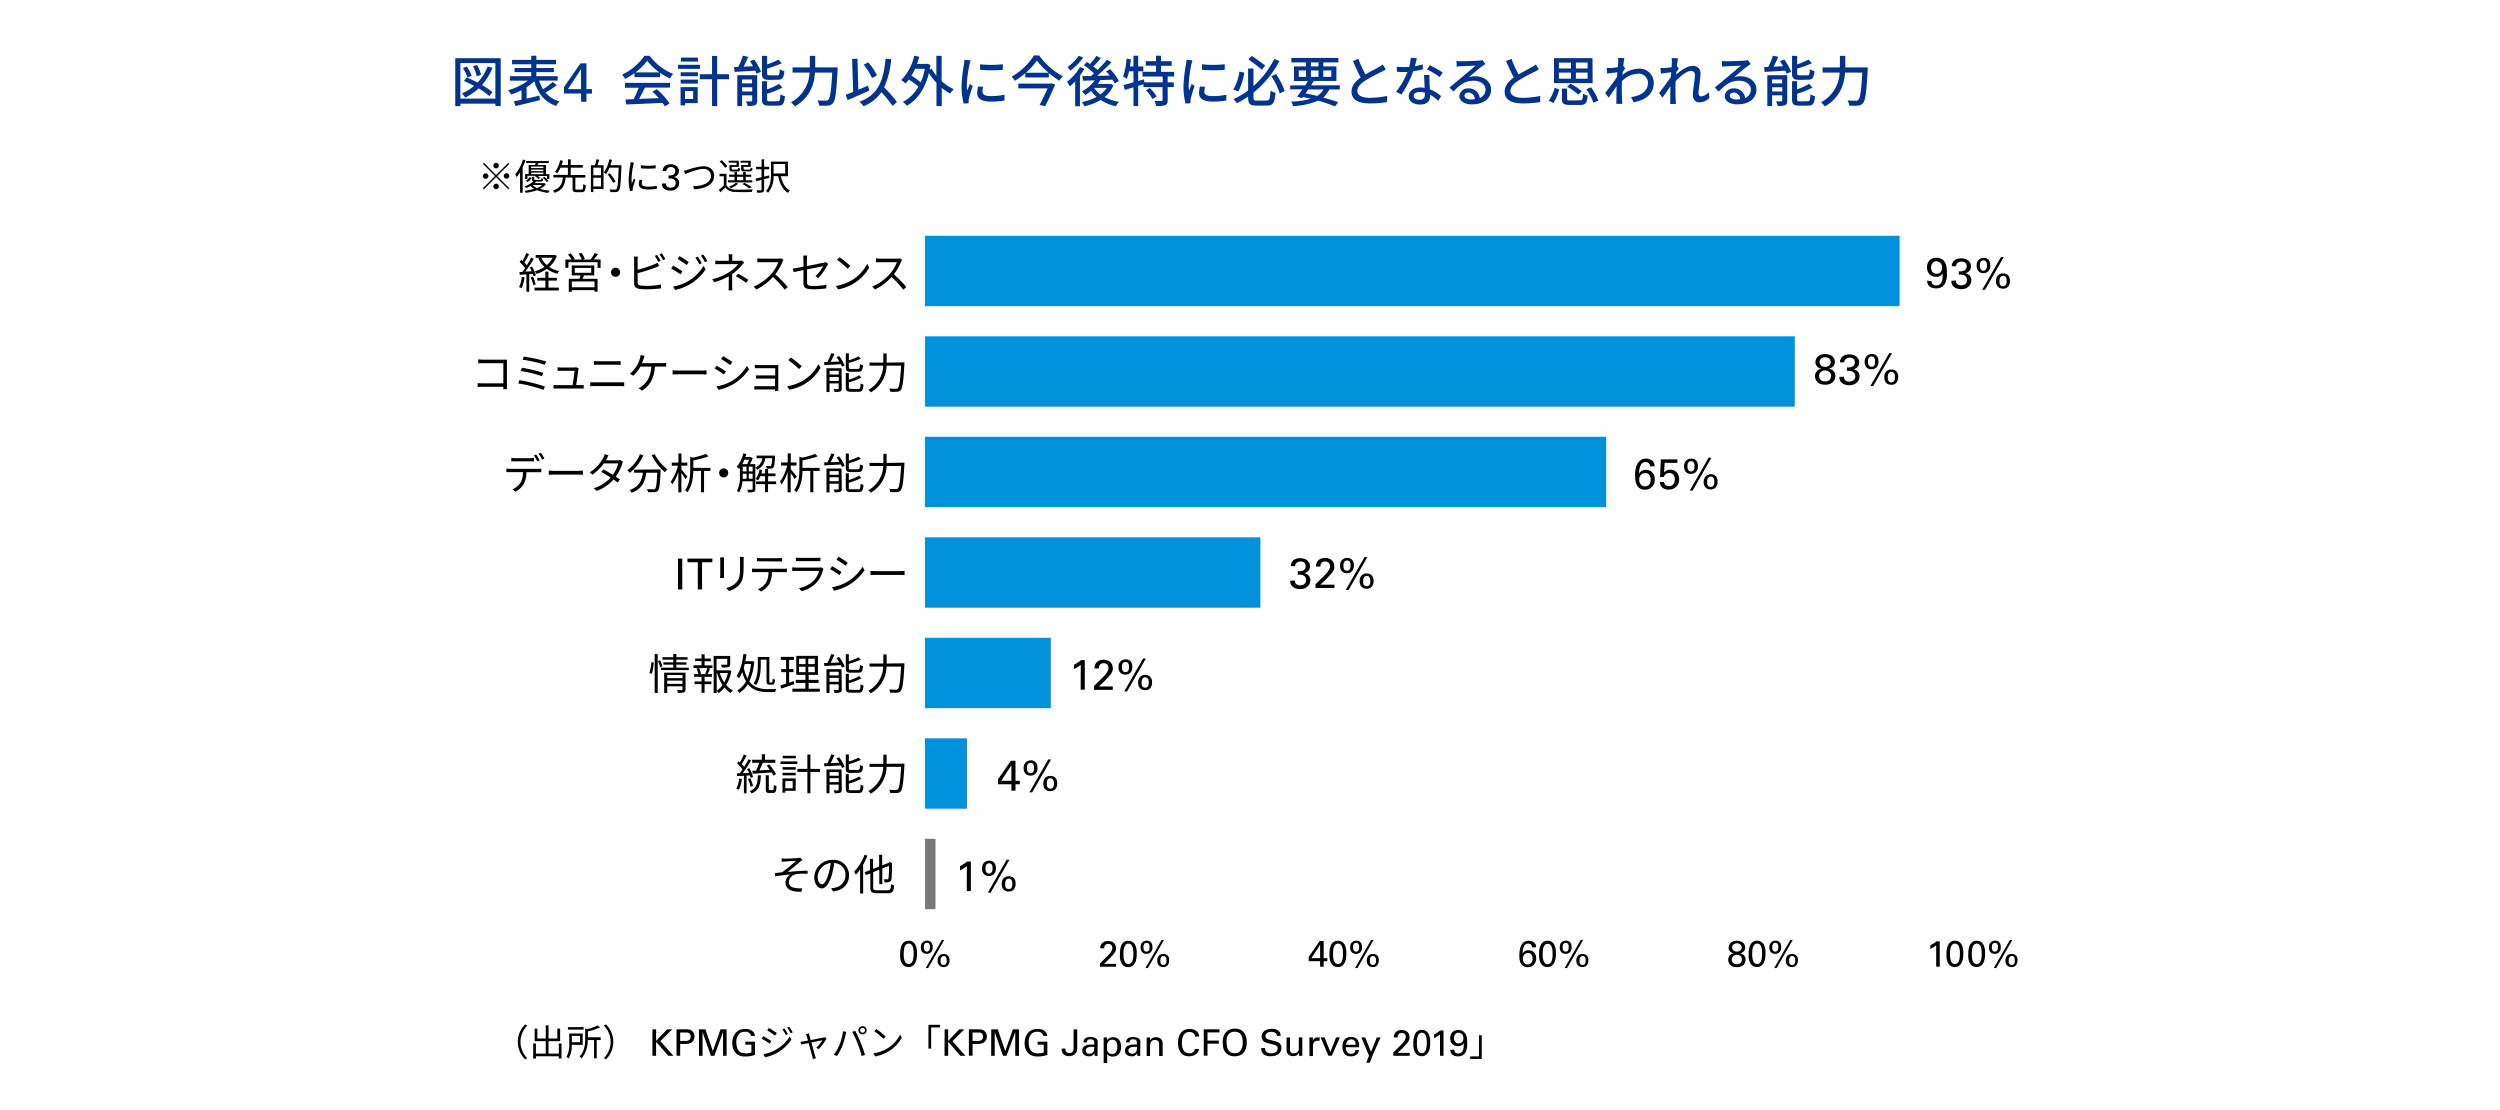 <svg xmlns="http://www.w3.org/2000/svg" viewBox="0 0 820 364"><defs><style>.cls-1{fill:none;}.cls-2{fill:#787878;}.cls-3{fill:#0091da;}.cls-4{fill:#00338d;}</style></defs><g id="レイヤー_2" data-name="レイヤー 2"><g id="レイヤー_1-2" data-name="レイヤー 1"><rect class="cls-1" width="820" height="364"/><path d="M172.06,91a12.16,12.16,0,0,1-1,3.55,4,4,0,0,0-.81-.39,10.23,10.23,0,0,0,.91-3.33Zm1.53-1.12v5.82h-.92V90l-2.2.13-.09-.92.93,0c.29-.38.61-.83.92-1.29a12.7,12.7,0,0,0-1.8-2l.53-.68.4.37a17.26,17.26,0,0,0,1.26-2.61l.91.37A30.88,30.88,0,0,1,172,86.1a10.45,10.45,0,0,1,.81.91c.55-.87,1.05-1.76,1.42-2.5l.88.39a46.56,46.56,0,0,1-2.79,4.17l2.08-.08a9.94,9.94,0,0,0-.66-1.26l.73-.3a11.29,11.29,0,0,1,1.31,2.86l-.78.35a7.94,7.94,0,0,0-.25-.81Zm1.22.85a12.78,12.78,0,0,1,.89,2.55l-.79.26a13.29,13.29,0,0,0-.86-2.56Zm5.09,3.6h3.38v.94h-7.95v-.94h3.55v-2.3h-2.66v-.92h2.66v-2h1v2h2.76v.92H179.9Zm2.76-10.45a8.68,8.68,0,0,1-2.5,3.69,9.22,9.22,0,0,0,3.27,1.35,5.49,5.49,0,0,0-.64.88,10.16,10.16,0,0,1-3.43-1.62A12.63,12.63,0,0,1,176,89.85a4,4,0,0,0-.6-.86,11.07,11.07,0,0,0,3.18-1.45,8.81,8.81,0,0,1-2-2.8l.56-.18h-1.44v-.92h6.08l.19,0Zm-5.12.66a7.26,7.26,0,0,0,1.8,2.4,7.65,7.65,0,0,0,1.91-2.4Z"/><path d="M197,85.12v2.73h-1V86h-9.55v1.83h-1V85.12h2a11.44,11.44,0,0,0-1.14-1.62l.88-.39a8.32,8.32,0,0,1,1.31,1.82l-.42.19h2.73a10.68,10.68,0,0,0-1-1.91l.91-.31a9.29,9.29,0,0,1,1.09,2l-.68.26h2.54A13.11,13.11,0,0,0,195.05,83l1.08.36a20.21,20.21,0,0,1-1.36,1.72Zm-5.46,5.2c-.14.39-.29.77-.45,1.12H196v4.25h-1v-.52h-7.44v.54h-1V91.44h3.52c.1-.35.22-.76.31-1.12h-2.86V87.08h7.38v3.24Zm3.46,2h-7.44v1.9H195Zm-6.47-2.84h5.39V87.89H188.5Z"/><path d="M201.91,87.82a1.49,1.49,0,1,1-1.48,1.49A1.48,1.48,0,0,1,201.91,87.82Z"/><path d="M209.16,92.65c0,.72.3.9,1,1a13.5,13.5,0,0,0,1.85.11,22.74,22.74,0,0,0,4.79-.45v1.28a39.61,39.61,0,0,1-4.84.29,14.39,14.39,0,0,1-2.24-.14C208.62,94.59,208,94.1,208,93v-7.7a6.08,6.08,0,0,0-.09-1.13h1.3a9.64,9.64,0,0,0-.07,1.13v3.17a38.07,38.07,0,0,0,5.32-1.71,9,9,0,0,0,1.24-.63l.49,1.12c-.4.17-.9.39-1.32.54a51.85,51.85,0,0,1-5.73,1.82Zm6.75-6.73a16.69,16.69,0,0,0-1.13-2l.74-.3a20.82,20.82,0,0,1,1.15,1.9Zm1.15-2.83A22,22,0,0,1,218.24,85l-.76.35a15.54,15.54,0,0,0-1.16-1.94Z"/><path d="M223.85,89l-.64,1a31.44,31.44,0,0,0-3.07-1.91l.63-1C221.6,87.57,223.23,88.58,223.85,89Zm1.62,3.35a14.21,14.21,0,0,0,5.31-5.14l.67,1.16a16.4,16.4,0,0,1-5.39,5,16.74,16.74,0,0,1-4.63,1.74L220.78,94A15.23,15.23,0,0,0,225.47,92.36Zm.45-6.41-.66,1c-.67-.51-2.19-1.52-3-2l.63-.94C223.71,84.44,225.32,85.51,225.92,86Zm4.24.4-.79.37a14.38,14.38,0,0,0-1.28-2.2l.77-.34A21.83,21.83,0,0,1,230.16,86.35Zm1.88-.7-.8.37a17.2,17.2,0,0,0-1.33-2.17l.79-.34A22,22,0,0,1,232,85.65Z"/><path d="M244.09,86.16c-.25.26-.56.59-.78.84a17.59,17.59,0,0,1-3.16,2.91c0,1.15,0,2.83,0,3.77,0,.49,0,1.1.07,1.54h-1.27a14.65,14.65,0,0,0,.08-1.54c0-.82,0-2.1,0-3.06a22.07,22.07,0,0,1-4.74,1.95l-.67-1a17.31,17.31,0,0,0,5.67-2.38,11.73,11.73,0,0,0,2.84-2.56h-5.81c-.49,0-1.28,0-1.7.06V85.47a15.38,15.38,0,0,0,1.69.07h2.74v-.89a7.83,7.83,0,0,0-.08-1.24h1.29a7.76,7.76,0,0,0-.09,1.24v.89h2.31a3.42,3.42,0,0,0,.89-.08Zm-2,3.61a36.3,36.3,0,0,1,3.37,2l-.73,1a25.57,25.57,0,0,0-3.37-2.15Z"/><path d="M257,85.26a3.18,3.18,0,0,0-.35.62,18.08,18.08,0,0,1-2.35,4.1,40.2,40.2,0,0,1,4.08,4.17l-1,.86a31.51,31.51,0,0,0-3.85-4.16,17.6,17.6,0,0,1-5.46,4.09l-.89-.94A16.1,16.1,0,0,0,253,89.84,12.49,12.49,0,0,0,255.28,86h-5.46c-.49,0-1.26,0-1.41.07V84.74c.19,0,1,.1,1.41.1h5.4a3.71,3.71,0,0,0,1-.12Z"/><path d="M267.46,90.62A13.13,13.13,0,0,0,270,87.29c-.24.06-2.81.58-5.29,1.08v4.16c0,1,.35,1.27,2,1.27a23,23,0,0,0,4.37-.4L271,94.6a31.72,31.72,0,0,1-4.39.28c-2.61,0-3.08-.67-3.08-2.06V88.59c-1.42.28-2.66.55-3.22.68l-.23-1.18c.63-.08,2-.32,3.45-.6v-2.4a7.71,7.71,0,0,0-.1-1.28h1.33a7.89,7.89,0,0,0-.1,1.28v2.19c2.38-.46,4.83-1,5.42-1.09a2.72,2.72,0,0,0,.74-.26l.83.65a4.9,4.9,0,0,0-.35.56,21.49,21.49,0,0,1-2.86,4.07Z"/><path d="M279.75,91.7a13.18,13.18,0,0,0,4.68-5.15l.67,1.19a14.05,14.05,0,0,1-4.7,5,15,15,0,0,1-5.51,2.18l-.74-1.14A14.48,14.48,0,0,0,279.75,91.7Zm-.82-4.44-.89.89a29.29,29.29,0,0,0-3.48-2.93l.8-.85A32.13,32.13,0,0,1,278.93,87.26Z"/><path d="M295.89,85.26a4.73,4.73,0,0,0-.35.62,17.35,17.35,0,0,1-2.35,4.1,40.38,40.38,0,0,1,4.09,4.17l-1,.86a32.2,32.2,0,0,0-3.85-4.16A17.83,17.83,0,0,1,287,94.94l-.9-.94a15.93,15.93,0,0,0,5.77-4.16A12.53,12.53,0,0,0,294.19,86h-5.46c-.49,0-1.26,0-1.42.07V84.74c.2,0,1,.1,1.42.1h5.4a3.76,3.76,0,0,0,1.05-.12Z"/><path d="M165.09,127.65c0-.15,0-.44,0-.78h-6.85c-.57,0-1.2,0-1.58.06v-1.26c.37,0,1,.07,1.56.07h6.87v-6.61h-6.71c-.51,0-1.2,0-1.54,0v-1.24c.47,0,1.08.08,1.53.08h6.9l1,0c0,.32,0,.76,0,1.09v7.23c0,.5,0,1.13,0,1.35Z"/><path d="M178.73,126.8l-.48,1.08a45.48,45.48,0,0,0-8.29-2.11l.44-1.07A50,50,0,0,1,178.73,126.8Zm-.51-4.49-.44,1.08a40.17,40.17,0,0,0-7-1.71l.42-1.05A48.64,48.64,0,0,1,178.22,122.31Zm.93-3.75-.45,1.07a46.92,46.92,0,0,0-7.31-1.66l.41-1A49.55,49.55,0,0,1,179.15,118.56Z"/><path d="M190.35,126.31c.31,0,.81,0,1.11,0v1.13l-1.07,0h-7.67c-.43,0-.76,0-1.16,0v-1.17c.33,0,.73.06,1.16.06h5.07c.21-1.17.61-3.91.65-4.7H184c-.4,0-.77,0-1.12,0v-1.18a8.17,8.17,0,0,0,1.11.09h4.25a2.21,2.21,0,0,0,.7-.1l.86.4c0,.14-.08.33-.1.44-.11,1-.52,3.72-.71,5Z"/><path d="M193.6,125.35q.71.06,1.47.06h8.38a10.87,10.87,0,0,0,1.28-.06v1.34c-.42,0-.9-.07-1.28-.07h-8.38c-.51,0-1,0-1.47.07Zm1.2-6.94a12.59,12.59,0,0,0,1.37.08h6a11.29,11.29,0,0,0,1.38-.08v1.27c-.39,0-.92-.05-1.38-.05h-6c-.49,0-1,0-1.39.05Z"/><path d="M217.17,119.1a10.26,10.26,0,0,0,1.32-.07v1.21c-.45,0-1,0-1.32,0h-2.36c-.23,4-1.8,6.34-4.2,7.88l-1.19-.81a4.47,4.47,0,0,0,1.13-.64c1.37-1,2.88-2.87,3.08-6.43h-3.58a11.27,11.27,0,0,1-2.34,3l-1.11-.66a10.4,10.4,0,0,0,2.49-3,8.89,8.89,0,0,0,.8-2,4.64,4.64,0,0,0,.21-1.12l1.35.27c-.13.32-.26.68-.35,1s-.33.91-.54,1.41Z"/><path d="M220.62,121.47c.42,0,1.16.07,1.94.07h7.67c.7,0,1.21-.05,1.52-.07v1.37c-.28,0-.87-.07-1.5-.07h-7.69c-.77,0-1.51,0-1.94.07Z"/><path d="M238.1,121.82l-.64,1a29.35,29.35,0,0,0-3.05-1.92l.61-.95A33.76,33.76,0,0,1,238.1,121.82Zm1.63,3.33A14.28,14.28,0,0,0,245,120l.68,1.14a16.61,16.61,0,0,1-5.38,5,17.6,17.6,0,0,1-4.65,1.73l-.64-1.15A14.78,14.78,0,0,0,239.73,125.15Zm.44-6.4-.65,1c-.68-.5-2.19-1.51-3-2l.63-.93C238,117.24,239.57,118.3,240.17,118.75Z"/><path d="M254.22,128.31c0-.12,0-.35,0-.57h-5.64c-.44,0-.93,0-1.15,0v-1.12a9.88,9.88,0,0,0,1.15.06h5.64v-2.49h-5l-1.26,0v-1.07c.26,0,.77,0,1.24,0h5.07v-2.34H249c-.37,0-1.18,0-1.43,0v-1.1c.26,0,1.06.06,1.43.06h5.41c.31,0,.68,0,.86,0,0,.16,0,.45,0,.71v7c0,.22,0,.56,0,.75Z"/><path d="M263.78,124.6a13.22,13.22,0,0,0,4.67-5.15l.68,1.19a14,14,0,0,1-4.71,5,14.93,14.93,0,0,1-5.5,2.18l-.74-1.14A14.48,14.48,0,0,0,263.78,124.6Zm-.83-4.44-.88.89a28.65,28.65,0,0,0-3.49-2.93l.8-.85A30.39,30.39,0,0,1,263,120.16Z"/><path d="M275.23,116.78a13.4,13.4,0,0,1,1.82,3.12l-.88.39a7.73,7.73,0,0,0-.37-.83c-2,.12-4,.22-5.4.3l-.1-1,1.07,0a21.84,21.84,0,0,0,1.28-2.94l1.05.26c-.37.85-.82,1.83-1.26,2.63l2.87-.13a15.51,15.51,0,0,0-.93-1.44Zm.87,10.62c0,.52-.1.81-.48,1a5.6,5.6,0,0,1-1.87.17,4.08,4.08,0,0,0-.34-.94,13,13,0,0,0,1.44,0c.18,0,.23,0,.23-.22v-1.65h-3v2.84h-1v-7.81h4.94Zm-4-5.77v1.21h3v-1.21Zm3,3.31v-1.29h-3v1.29Zm4-3c-1.33,0-1.68-.3-1.68-1.45v-4.62h1v2.34a24.33,24.33,0,0,0,3.23-1.32l.7.76a29.06,29.06,0,0,1-3.93,1.41v1.41c0,.45.11.54.74.54h2.22c.54,0,.63-.23.69-1.61a3.24,3.24,0,0,0,1,.4c-.12,1.7-.45,2.14-1.55,2.14Zm2.43,5.65c.58,0,.68-.28.75-1.85a2.88,2.88,0,0,0,.94.39c-.14,1.88-.45,2.37-1.61,2.37h-2.48c-1.34,0-1.71-.31-1.71-1.46v-4.7h1v2.21a15.87,15.87,0,0,0,3.4-1.47l.68.78a20.05,20.05,0,0,1-4.08,1.56V127c0,.46.12.55.78.55Z"/><path d="M296.64,118.86s0,.39,0,.55c-.31,5.74-.6,7.83-1.22,8.53a1.52,1.52,0,0,1-1.19.55,15.94,15.94,0,0,1-2.24,0,2.25,2.25,0,0,0-.35-1.06c.95.08,1.85.1,2.2.1a.83.83,0,0,0,.64-.21c.51-.48.81-2.45,1.08-7.38h-4.77a10.3,10.3,0,0,1-5.18,8.76,3.66,3.66,0,0,0-.8-.82,9.45,9.45,0,0,0,4.9-7.94H285.2v-1h4.53v-3h1.08v3Z"/><path d="M176.46,153.78a10.52,10.52,0,0,0,1.09-.06v1.15l-1.09,0h-3.81a8.43,8.43,0,0,1-.82,3.82,6.91,6.91,0,0,1-2.76,2.57l-1-.77a5.81,5.81,0,0,0,2.65-2.15,6.8,6.8,0,0,0,.81-3.47H167.3c-.43,0-.84,0-1.21,0v-1.15c.37,0,.78.06,1.21.06ZM169,151.31c-.47,0-.93,0-1.29.05v-1.17a10.12,10.12,0,0,0,1.27.09h4.85a9.69,9.69,0,0,0,1.3-.09v1.17c-.41,0-.9-.05-1.3-.05Zm7.25,0a15,15,0,0,0-1.14-1.93l.75-.32A18,18,0,0,1,177,151Zm1.15-2.81a18.37,18.37,0,0,1,1.17,1.9l-.75.34a12.87,12.87,0,0,0-1.17-1.93Z"/><path d="M180,154.37c.42,0,1.17.07,2,.07h7.67c.7,0,1.21-.05,1.51-.07v1.37c-.28,0-.86-.07-1.49-.07H182c-.77,0-1.51,0-2,.07Z"/><path d="M204.35,151.45a6.41,6.41,0,0,0-.32.76,14.28,14.28,0,0,1-2.05,4.16c.53.33,1,.66,1.36.91l-.77,1c-.34-.27-.8-.61-1.33-1a13.25,13.25,0,0,1-5.49,3.72l-1-.86a12.3,12.3,0,0,0,5.53-3.49c-1.1-.71-2.28-1.41-3.06-1.85l.71-.82c.81.42,2,1.09,3.08,1.75a11.75,11.75,0,0,0,1.81-3.74h-4.76a15.25,15.25,0,0,1-3.71,3.68l-.94-.73a12.39,12.39,0,0,0,4.49-4.86,5.93,5.93,0,0,0,.45-1.12l1.26.41c-.22.36-.47.84-.61,1.11l-.3.51h3.82a2.46,2.46,0,0,0,.93-.14Z"/><path d="M211,149.31a14.55,14.55,0,0,1-4.4,5.76,6.93,6.93,0,0,0-.88-.82,11.66,11.66,0,0,0,4.18-5.25Zm5.68,4.66s0,.37,0,.51c-.19,4.3-.4,5.91-.88,6.44a1.42,1.42,0,0,1-1.08.49,21.28,21.28,0,0,1-2.2,0,2.38,2.38,0,0,0-.35-1c.91.09,1.78.1,2.1.1s.47,0,.59-.18c.37-.35.56-1.75.73-5.28h-3.61c-.37,2.76-1.26,5.29-4.82,6.58a4.35,4.35,0,0,0-.67-.91c3.29-1.09,4.06-3.32,4.38-5.67H208v-1Zm-1.95-5a15,15,0,0,0,4.22,5,5.36,5.36,0,0,0-.86.92,18.64,18.64,0,0,1-4.34-5.57Z"/><path d="M224.82,157.15c-.26-.46-.83-1.31-1.32-2v6.33h-1V154.8a15,15,0,0,1-2,4.09A5.86,5.86,0,0,0,220,158a15,15,0,0,0,2.35-5.26h-2v-1h2.17v-3h1v3h1.92v1H223.5v1.23c.43.49,1.67,2,2,2.39Zm8.19-2.69h-2.08v7h-1v-7h-2.54c0,2.15-.39,4.93-1.93,7a3.07,3.07,0,0,0-.78-.69c1.57-2.07,1.72-4.89,1.72-7v-3.94l.88.27a22.56,22.56,0,0,0,4.24-1.23l.89.8a26,26,0,0,1-5,1.31v2.48H233Z"/><path d="M237.36,153.62a1.49,1.49,0,1,1-1.48,1.49A1.47,1.47,0,0,1,237.36,153.62Z"/><path d="M251,150.31a4.6,4.6,0,0,1-2.69,3.78,2.37,2.37,0,0,0-.56-.7v7c0,.5-.11.8-.47.95a5.5,5.5,0,0,1-1.88.17,3,3,0,0,0-.33-.88c.73,0,1.36,0,1.54,0s.26-.07.26-.25v-2.52h-3.36a8.4,8.4,0,0,1-1.07,3.68,3.32,3.32,0,0,0-.75-.48,9.79,9.79,0,0,0,1-5.1V153.4l-.29.36a5.75,5.75,0,0,0-.79-.63,10.15,10.15,0,0,0,2.18-4.42l1,.21c-.1.35-.21.7-.32,1h1.64l.15,0,.62.39a19.51,19.51,0,0,1-.88,1.93h1.74v1.13a3.84,3.84,0,0,0,2.3-3.06h-1.89v-.88h6.05a3.58,3.58,0,0,1,0,.39c-.11,2.31-.22,3.2-.53,3.54a1,1,0,0,1-.75.35,12.24,12.24,0,0,1-1.45,0,2.61,2.61,0,0,0-.23-.86c.54,0,1.06,0,1.26,0a.38.38,0,0,0,.39-.12,6.12,6.12,0,0,0,.36-2.45Zm-6.83.47a13.18,13.18,0,0,1-.7,1.46h1.61a13.07,13.07,0,0,0,.62-1.46Zm-.57,5.15c0,.34,0,.72,0,1.1h1.29v-1.64h-1.26Zm0-1.32h1.26v-1.55h-1.26Zm2,0h1.26v-1.55h-1.26Zm1.26,2.42v-1.64h-1.26V157Zm7.72,1.77h-2.66v2.62h-1V158.8H248v-.89h2.94v-1.72h-1.55a7.05,7.05,0,0,1-.73,1.37,6.71,6.71,0,0,0-.81-.44,7.8,7.8,0,0,0,1.29-3.13l.88.18c-.08.38-.18.76-.29,1.12h1.21v-1.43h1v1.43h2.42v.9h-2.42v1.72h2.66Z"/><path d="M260.66,157.15c-.26-.46-.83-1.31-1.32-2v6.33h-1V154.8a15,15,0,0,1-1.95,4.09,5.86,5.86,0,0,0-.54-.94,15,15,0,0,0,2.35-5.26h-2v-1h2.17v-3h1v3h1.92v1h-1.92v1.23c.43.49,1.67,2,2,2.39Zm8.19-2.69h-2.08v7h-1v-7H263.2c0,2.15-.39,4.93-1.93,7a3.07,3.07,0,0,0-.78-.69c1.57-2.07,1.72-4.89,1.72-7v-3.94l.88.27a22.56,22.56,0,0,0,4.24-1.23l.89.8a26,26,0,0,1-5,1.31v2.48h5.63Z"/><path d="M275.23,149.68a13.4,13.4,0,0,1,1.82,3.12l-.88.39a7.73,7.73,0,0,0-.37-.83c-2,.12-4,.21-5.4.3l-.1-1,1.07,0a22.41,22.41,0,0,0,1.28-2.94l1.05.26c-.37.85-.82,1.83-1.26,2.63l2.87-.13a15.51,15.51,0,0,0-.93-1.44Zm.87,10.62c0,.52-.1.81-.48,1a5.6,5.6,0,0,1-1.87.17,4.08,4.08,0,0,0-.34-.94,13,13,0,0,0,1.44,0c.18,0,.23,0,.23-.22v-1.65h-3v2.84h-1v-7.81h4.94Zm-4-5.77v1.21h3v-1.21Zm3,3.31v-1.29h-3v1.29Zm4-3c-1.33,0-1.68-.3-1.68-1.45v-4.62h1v2.34a24.33,24.33,0,0,0,3.23-1.32l.7.76a30.49,30.49,0,0,1-3.93,1.41v1.41c0,.45.11.54.74.54h2.22c.54,0,.63-.23.69-1.61a3.24,3.24,0,0,0,1,.4c-.12,1.7-.45,2.14-1.55,2.14Zm2.43,5.65c.58,0,.68-.28.75-1.85a2.88,2.88,0,0,0,.94.39c-.14,1.88-.45,2.37-1.61,2.37h-2.48c-1.34,0-1.71-.31-1.71-1.46v-4.7h1v2.21a15.87,15.87,0,0,0,3.4-1.47l.68.78a20.05,20.05,0,0,1-4.08,1.56v1.62c0,.46.12.55.78.55Z"/><path d="M296.64,151.76s0,.39,0,.55c-.31,5.74-.6,7.82-1.22,8.52a1.5,1.5,0,0,1-1.19.56,15.94,15.94,0,0,1-2.24,0,2.22,2.22,0,0,0-.35-1.06c.95.08,1.85.1,2.2.1a.83.83,0,0,0,.64-.21c.51-.48.81-2.45,1.08-7.38h-4.77a10.31,10.31,0,0,1-5.18,8.76,3.66,3.66,0,0,0-.8-.82,9.45,9.45,0,0,0,4.9-7.94H285.2v-1h4.53v-3h1.08v3Z"/><path d="M222.38,183.22h1.4v10.11h-1.4Z"/><path d="M228.88,193.33v-8.92h-3.39v-1.19h8.17v1.19h-3.38v8.92Z"/><path d="M237.47,182.82c0,.26,0,.67,0,1v4.68c0,.35,0,.81,0,1.06h-1.29c0-.21.06-.66.06-1.07v-4.67c0-.25,0-.74-.06-1Zm6.49-.1c0,.33-.06.74-.06,1.2v2.27c0,3.36-.45,4.46-1.46,5.67a7.49,7.49,0,0,1-3.33,2l-.91-1a6.53,6.53,0,0,0,3.36-1.87c1-1.16,1.18-2.29,1.18-4.94v-2.21c0-.46-.05-.87-.07-1.2Z"/><path d="M257,186.55a7.07,7.07,0,0,0,1.1-.07v1.17c-.31,0-.76,0-1.1,0h-3.8a8.59,8.59,0,0,1-.83,3.82,6.74,6.74,0,0,1-2.76,2.55l-1-.76a5.78,5.78,0,0,0,2.64-2.14,6.72,6.72,0,0,0,.81-3.47h-4.18c-.44,0-.84,0-1.22,0v-1.17a9.33,9.33,0,0,0,1.22.07Zm-7.43-2.46c-.46,0-.92,0-1.27,0V183a12.15,12.15,0,0,0,1.26.08h5.67a9.65,9.65,0,0,0,1.3-.08v1.16c-.41,0-.9,0-1.3,0Z"/><path d="M270.11,186.59a2.86,2.86,0,0,0-.19.41,9.52,9.52,0,0,1-2,4,10.17,10.17,0,0,1-5,2.92l-.87-1a9.5,9.5,0,0,0,4.93-2.56,7.19,7.19,0,0,0,1.66-3.1h-7.43l-1.36,0v-1.17c.51,0,1,.08,1.36.08h7.38a2,2,0,0,0,.77-.11Zm-9.06-3.69a9.65,9.65,0,0,0,1.26.07h5.5a9.5,9.5,0,0,0,1.27-.07v1.16c-.33,0-.81,0-1.28,0h-5.49c-.44,0-.88,0-1.26,0Z"/><path d="M276,187.62l-.64,1a29.35,29.35,0,0,0-3.05-1.92l.61-1A33.76,33.76,0,0,1,276,187.62ZM277.6,191a14.23,14.23,0,0,0,5.3-5.13l.68,1.15a16.61,16.61,0,0,1-5.38,5,17.6,17.6,0,0,1-4.65,1.73l-.64-1.15A14.78,14.78,0,0,0,277.6,191Zm.44-6.4-.65.95c-.68-.5-2.19-1.51-3-2l.63-.93C275.83,183,277.44,184.1,278,184.55Z"/><path d="M285.52,187.27c.42,0,1.16.07,2,.07h7.67c.7,0,1.2-.05,1.51-.07v1.37c-.28,0-.87-.07-1.5-.07h-7.68c-.77,0-1.51,0-2,.07Z"/><path d="M213,220.77a17.25,17.25,0,0,0,.65-3.57l.77.1a17.92,17.92,0,0,1-.6,3.73Zm1.73-6.24h1v12.76h-1Zm1.76,2a11.59,11.59,0,0,1,.77,2l-.73.36a11.71,11.71,0,0,0-.73-2.06Zm9.44,2.46v.8h-9.09V219h4v-1h-3.25v-.75h3.25v-.89h-3.57v-.79h3.57v-1.09h1v1.09h3.68v.79h-3.68v.89h3.33v.75h-3.33v1Zm-1.08,7.1c0,.53-.11.8-.51,1a5.89,5.89,0,0,1-2,.16,4.7,4.7,0,0,0-.29-.9c.7,0,1.37,0,1.54,0s.26-.06.26-.24v-1h-5v2.18h-1v-6.66h7Zm-6-4.69v1.05h5v-1.05Zm5,2.9v-1.07h-5v1.07Z"/><path d="M231.1,218.24h2.58v.89h-1.46l.67.18c-.25.65-.53,1.32-.77,1.81h1.39V222H231.1v1.51h2.23v.88H231.1v2.84h-1v-2.84h-2.29v-.88h2.29V222h-2.43v-.91h1.37a7.78,7.78,0,0,0-.59-1.81l.69-.18h-1.67v-.89h2.63v-1.39H228V216h2.12v-1.41h1V216h2.05v.9H231.1Zm.21,2.72a15.35,15.35,0,0,0,.69-1.83h-2.73a6.7,6.7,0,0,1,.64,1.85l-.49.14h2.42Zm8.57-.89a12.75,12.75,0,0,1-1.69,4.6,6.79,6.79,0,0,0,2.21,1.78,4.84,4.84,0,0,0-.72.84,7.85,7.85,0,0,1-2.07-1.78,8.23,8.23,0,0,1-1.87,1.81,3.84,3.84,0,0,0-.66-.69v.68h-1V215.15h5.43v2.69c0,.52-.1.8-.55.95a8.18,8.18,0,0,1-2.18.16,3.09,3.09,0,0,0-.32-.91c.87,0,1.59,0,1.8,0s.28-.05.28-.22v-1.72h-3.51v3.76h4l.19,0Zm-4.8,6.51A7.82,7.82,0,0,0,237,224.7a13.8,13.8,0,0,1-1.81-4h-.12Zm1-5.84a12.05,12.05,0,0,0,1.47,3.09,11.6,11.6,0,0,0,1.2-3.09Z"/><path d="M254.62,226a3.72,3.72,0,0,0-.39,1h-2.41c-2.55,0-4.84-.49-6.51-2.61a8.68,8.68,0,0,1-2.83,2.91,4.3,4.3,0,0,0-.64-.82,7.67,7.67,0,0,0,2.84-3,12.81,12.81,0,0,1-1.23-3.05,9.69,9.69,0,0,1-1.08,2.08,4.81,4.81,0,0,0-.8-.75c1.24-1.68,1.91-4.39,2.27-7.26l1,.14c-.09.76-.22,1.52-.37,2.23h2.1l.19,0,.62.13a18.89,18.89,0,0,1-1.6,6.52c1.57,2.07,3.74,2.51,6.08,2.51Zm-10.33-8.22c-.11.41-.21.81-.32,1.2a13.21,13.21,0,0,0,1.19,3.5,16.82,16.82,0,0,0,1.17-4.7Zm5.24.46c0,1.91-.24,4.64-1.54,6.51a3.52,3.52,0,0,0-.84-.56c1.26-1.76,1.41-4.2,1.41-6V215.5h3.79v7.89c0,.4,0,.46.24.46h.56c.2,0,.24-.24.27-1.26a2.48,2.48,0,0,0,.78.33c-.07,1.28-.31,1.66-.95,1.66h-.83c-.82,0-1-.28-1-1.22v-7h-1.89Z"/><path d="M260.54,224.41c-1.5.5-3.09,1.05-4.33,1.45l-.24-1.05,1.87-.58v-3.77h-1.59v-1h1.59v-3h-1.73v-1h4.34v1h-1.62v3h1.42v1h-1.42v3.46l1.53-.51Zm8.36,1.48v1h-9v-1h4.25V224H261V223h3.18v-1.64h-3v-6.23h7.11v6.23h-3.05V223h3.26V224h-3.26v1.92Zm-6.82-8.06h2.13v-1.77h-2.13Zm0,2.65h2.13v-1.8h-2.13Zm5.17-4.42h-2.14v1.77h2.14Zm0,2.62h-2.14v1.8h2.14Z"/><path d="M275.23,215.48a13.4,13.4,0,0,1,1.82,3.12l-.88.39a7.73,7.73,0,0,0-.37-.83c-2,.12-4,.21-5.4.3l-.1-1,1.07,0a22.41,22.41,0,0,0,1.28-2.94l1.05.26c-.37.85-.82,1.83-1.26,2.63l2.87-.13a15.51,15.51,0,0,0-.93-1.44Zm.87,10.62c0,.52-.1.81-.48,1a5.6,5.6,0,0,1-1.87.17,4.08,4.08,0,0,0-.34-.94,13,13,0,0,0,1.44,0c.18,0,.23,0,.23-.22v-1.65h-3v2.84h-1v-7.81h4.94Zm-4-5.77v1.21h3v-1.21Zm3,3.31v-1.29h-3v1.29Zm4-3c-1.33,0-1.68-.3-1.68-1.45v-4.62h1v2.34a24.33,24.33,0,0,0,3.23-1.32l.7.76a30.49,30.49,0,0,1-3.93,1.41v1.41c0,.45.11.54.74.54h2.22c.54,0,.63-.23.69-1.61a3.24,3.24,0,0,0,1,.4c-.12,1.7-.45,2.14-1.55,2.14Zm2.43,5.65c.58,0,.68-.28.75-1.85a2.88,2.88,0,0,0,.94.39c-.14,1.88-.45,2.37-1.61,2.37h-2.48c-1.34,0-1.71-.31-1.71-1.46V221h1v2.21a15.87,15.87,0,0,0,3.4-1.47l.68.78a20.05,20.05,0,0,1-4.08,1.56v1.62c0,.46.12.55.78.55Z"/><path d="M296.64,217.56s0,.39,0,.55c-.31,5.74-.6,7.82-1.22,8.52a1.5,1.5,0,0,1-1.19.56,15.94,15.94,0,0,1-2.24,0,2.22,2.22,0,0,0-.35-1.06c.95.08,1.85.1,2.2.1a.83.83,0,0,0,.64-.21c.51-.48.81-2.45,1.08-7.38h-4.77a10.31,10.31,0,0,1-5.18,8.76,3.66,3.66,0,0,0-.8-.82,9.45,9.45,0,0,0,4.9-7.94H285.2v-1h4.53v-3h1.08v3Z"/><path d="M243.35,255.52a12.16,12.16,0,0,1-1,3.55,4,4,0,0,0-.81-.39,10.23,10.23,0,0,0,.91-3.33Zm1.53-1.12v5.82H244v-5.77l-2.2.13-.09-.92.93,0c.29-.38.61-.83.92-1.29a12.31,12.31,0,0,0-1.81-2l.54-.68.4.37a17.26,17.26,0,0,0,1.26-2.61l.91.37a30.88,30.88,0,0,1-1.58,2.81,10.45,10.45,0,0,1,.81.91c.55-.87,1-1.76,1.42-2.5l.88.39a46.56,46.56,0,0,1-2.79,4.17l2.07-.08a9.91,9.91,0,0,0-.65-1.26l.73-.3A11.19,11.19,0,0,1,247,254.8l-.78.35a6.3,6.3,0,0,0-.26-.82Zm1.31,3.67a13.21,13.21,0,0,0-.85-2.56l.76-.25a13.36,13.36,0,0,1,.89,2.54Zm3.38-3.76c-.13,3-.58,4.92-3.07,5.94a3,3,0,0,0-.58-.77c2.22-.87,2.56-2.49,2.65-5.17ZM248,252.75a20.19,20.19,0,0,0,1-2.55h-2.3v-1h3.17v-1.83h1.05v1.83h3.38v1H250.2c-.35.81-.76,1.75-1.14,2.5l3.43-.21a16.22,16.22,0,0,0-1-1.34l.81-.42a18.07,18.07,0,0,1,2.26,3.19l-.87.5a10.59,10.59,0,0,0-.6-1.07c-2.24.18-4.58.33-6.2.44l-.1-1Zm5.43,6.42c.3,0,.35-.22.39-1.75a2.68,2.68,0,0,0,.87.41c-.07,1.8-.32,2.26-1.16,2.26h-1.19c-1,0-1.17-.29-1.17-1.32v-4.48h1v4.48c0,.36,0,.4.35.4Z"/><path d="M261.52,250.59H256v-.85h5.51Zm-.56,8.8h-3.38V260h-.93v-4.69H261Zm-4.29-7.76H261v.82h-4.34Zm0,1.84H261v.84h-4.34Zm4.34-4.73h-4.27v-.84H261Zm-3.43,7.46v2.36H260V256.2Zm11.38-3h-3.14v7h-1v-7h-3.28v-1h3.28v-4.72h1v4.72H269Z"/><path d="M275.23,248.38a13.4,13.4,0,0,1,1.82,3.12l-.88.39a7.73,7.73,0,0,0-.37-.83c-2,.12-4,.22-5.4.3l-.1-1,1.07,0a22.41,22.41,0,0,0,1.28-2.94l1.05.26c-.37.85-.82,1.83-1.26,2.63l2.87-.13a15.51,15.51,0,0,0-.93-1.44ZM276.1,259c0,.52-.1.81-.48,1a5.6,5.6,0,0,1-1.87.17,4.08,4.08,0,0,0-.34-.94,13,13,0,0,0,1.44,0c.18,0,.23,0,.23-.22v-1.65h-3v2.84h-1v-7.81h4.94Zm-4-5.77v1.21h3v-1.21Zm3,3.31v-1.29h-3v1.29Zm4-3c-1.33,0-1.68-.3-1.68-1.45v-4.62h1v2.34a24.33,24.33,0,0,0,3.23-1.32l.7.76a29.06,29.06,0,0,1-3.93,1.41V252c0,.45.11.54.74.54h2.22c.54,0,.63-.23.69-1.61a3.24,3.24,0,0,0,1,.4c-.12,1.7-.45,2.14-1.55,2.14Zm2.43,5.65c.58,0,.68-.28.75-1.85a2.88,2.88,0,0,0,.94.39c-.14,1.88-.45,2.37-1.61,2.37h-2.48c-1.34,0-1.71-.31-1.71-1.46v-4.7h1v2.21a15.87,15.87,0,0,0,3.4-1.47l.68.78a20.05,20.05,0,0,1-4.08,1.56v1.62c0,.46.12.55.78.55Z"/><path d="M296.64,250.46s0,.39,0,.55c-.31,5.74-.6,7.82-1.22,8.52a1.5,1.5,0,0,1-1.19.56,15.94,15.94,0,0,1-2.24,0,2.22,2.22,0,0,0-.35-1.06c.95.08,1.85.1,2.2.1a.83.83,0,0,0,.64-.21c.51-.48.81-2.45,1.08-7.38h-4.77a10.31,10.31,0,0,1-5.18,8.76,3.66,3.66,0,0,0-.8-.82,9.45,9.45,0,0,0,4.9-7.94H285.2v-1h4.53v-3h1.08v3Z"/><path d="M257.48,281.64c.6,0,3.46-.11,4.25-.21a3.34,3.34,0,0,0,.76-.14l.72.81a5.64,5.64,0,0,0-.75.52c-1,.86-3,2.52-4.14,3.4,2.1-.22,4.59-.42,6.58-.42v1a20.39,20.39,0,0,0-3.52.07,3,3,0,0,0-2.66,2.62c0,1.39,1.12,1.86,2.38,2a9.32,9.32,0,0,0,2,.06l-.22,1.13c-3.39.14-5.24-.92-5.24-3.05a3.3,3.3,0,0,1,1.61-2.61c-1.48.13-3.33.35-5,.62l-.1-1.06c.74-.07,1.68-.2,2.38-.28a58.77,58.77,0,0,0,4.58-3.74c-.62,0-3,.17-3.63.22l-1.06.09-.06-1.15A7.77,7.77,0,0,0,257.48,281.64Z"/><path d="M272.61,291.34a8.82,8.82,0,0,0,1.19-.16,4.17,4.17,0,0,0,3.52-4.11,3.83,3.83,0,0,0-3.69-4,28.72,28.72,0,0,1-.82,4c-.85,2.85-2,4.32-3.25,4.32s-2.48-1.43-2.48-3.71a5.93,5.93,0,0,1,6.08-5.65,5,5,0,0,1,5.32,5.1c0,2.91-1.92,4.86-5.22,5.29Zm-.91-4.53a22.12,22.12,0,0,0,.77-3.74,4.83,4.83,0,0,0-4.28,4.48c0,1.75.81,2.52,1.41,2.52S271,289.15,271.7,286.81Z"/><path d="M284.53,280.66a22.2,22.2,0,0,1-1.42,2.95v9.47h-1v-7.87a16.48,16.48,0,0,1-1.38,1.69,8.39,8.39,0,0,0-.59-1,15.88,15.88,0,0,0,3.45-5.56ZM291.16,292c.86,0,1-.37,1.12-2a3,3,0,0,0,1,.44c-.18,1.91-.51,2.53-2,2.53h-3.66c-1.65,0-2.15-.39-2.15-1.92v-4.55L284,287l-.41-.91,1.77-.69V281.7h1V285l2-.79v-3.84h1v3.46l2.19-.84.13-.11.18-.16.71.3,0,.18a41.56,41.56,0,0,1-.17,5.12,1.09,1.09,0,0,1-.84,1,5.46,5.46,0,0,1-1.41.1,3.08,3.08,0,0,0-.26-1c.38,0,.89,0,1.07,0s.39-.06.48-.42a30.74,30.74,0,0,0,.15-4l-2.19.85V290h-1v-4.75l-2,.82V291c0,.8.18,1,1.16,1Z"/><path d="M295.26,313c0-.21,0-.46,0-.76a6.5,6.5,0,0,1,.11-.93,5.7,5.7,0,0,1,.27-1,2.9,2.9,0,0,1,.48-.88,2.41,2.41,0,0,1,.78-.63,2.38,2.38,0,0,1,1.12-.24,2.52,2.52,0,0,1,1.07.21,2.4,2.4,0,0,1,.75.54,2.67,2.67,0,0,1,.5.78,6,6,0,0,1,.29.91,7.34,7.34,0,0,1,.14.94c0,.31,0,.59,0,.85a7.92,7.92,0,0,1-.29,2.36,3.35,3.35,0,0,1-.86,1.42,2.36,2.36,0,0,1-.45.33,2.49,2.49,0,0,1-.46.19l-.41.09a2.12,2.12,0,0,1-.34,0,2.59,2.59,0,0,1-.76-.1,2.63,2.63,0,0,1-.63-.3,2.34,2.34,0,0,1-.49-.45,2.51,2.51,0,0,1-.34-.53,3.34,3.34,0,0,1-.2-.46,5,5,0,0,1-.17-.6,7.17,7.17,0,0,1-.12-.78A9.66,9.66,0,0,1,295.26,313Zm1.16-.06a10.63,10.63,0,0,0,.07,1.3,4.15,4.15,0,0,0,.27,1,1.68,1.68,0,0,0,.5.7,1.21,1.21,0,0,0,.78.25,1.16,1.16,0,0,0,.84-.31,2,2,0,0,0,.49-.79,4.3,4.3,0,0,0,.24-1.07,11.17,11.17,0,0,0,.06-1.14c0-.5,0-1-.07-1.37a4.19,4.19,0,0,0-.26-1.07,1.67,1.67,0,0,0-.5-.69,1.26,1.26,0,0,0-.78-.25,1.18,1.18,0,0,0-.87.33,2,2,0,0,0-.5.81,5.1,5.1,0,0,0-.22,1.1C296.43,312.2,296.42,312.58,296.42,313Z"/><path d="M304.07,308.53a1.87,1.87,0,0,1,.87.18,1.61,1.61,0,0,1,.58.48,1.86,1.86,0,0,1,.32.68,3.42,3.42,0,0,1,.09.79,2.82,2.82,0,0,1-.15,1,2,2,0,0,1-.42.67,1.74,1.74,0,0,1-.63.4,2.15,2.15,0,0,1-.77.13,2.25,2.25,0,0,1-.74-.12,1.61,1.61,0,0,1-.61-.38,1.74,1.74,0,0,1-.42-.65,2.49,2.49,0,0,1-.16-.95,2.73,2.73,0,0,1,.13-.87,1.9,1.9,0,0,1,.38-.7,1.87,1.87,0,0,1,.64-.46A2.28,2.28,0,0,1,304.07,308.53Zm-.08,3.6a.77.77,0,0,0,.57-.19,1.12,1.12,0,0,0,.3-.43A2.12,2.12,0,0,0,305,311c0-.16,0-.27,0-.33a4.12,4.12,0,0,0,0-.48,1.44,1.44,0,0,0-.15-.47.88.88,0,0,0-.3-.36.79.79,0,0,0-.51-.15.9.9,0,0,0-.6.19,1,1,0,0,0-.3.44,1.84,1.84,0,0,0-.12.49c0,.16,0,.28,0,.35s0,.18,0,.34a1.63,1.63,0,0,0,.12.47,1,1,0,0,0,.3.42A.9.9,0,0,0,304,312.13Zm-.36,5.4,5.3-9.24h.79l-5.3,9.24Zm5.88-4.62.3,0a1.76,1.76,0,0,1,.37.08,2.57,2.57,0,0,1,.39.17,1.61,1.61,0,0,1,.39.31l.17.22a1.4,1.4,0,0,1,.15.3,2.1,2.1,0,0,1,.12.42,2.56,2.56,0,0,1,.05.58,2.47,2.47,0,0,1-.48,1.59,1.74,1.74,0,0,1-1.46.61,2.06,2.06,0,0,1-.95-.19,1.69,1.69,0,0,1-.61-.5,1.85,1.85,0,0,1-.32-.68,3.37,3.37,0,0,1-.09-.77,2.47,2.47,0,0,1,.16-.94,1.79,1.79,0,0,1,.42-.68,1.65,1.65,0,0,1,.64-.4A2.12,2.12,0,0,1,309.51,312.91Zm0,3.59a.82.82,0,0,0,.56-.17,1,1,0,0,0,.31-.4,1.32,1.32,0,0,0,.13-.48,3.43,3.43,0,0,0,0-.41,3.28,3.28,0,0,0,0-.39,1.41,1.41,0,0,0-.12-.48,1.12,1.12,0,0,0-.31-.41.79.79,0,0,0-.55-.17.82.82,0,0,0-.59.19,1.21,1.21,0,0,0-.31.47,2.08,2.08,0,0,0-.11.54,3.44,3.44,0,0,0,0,.4,2.87,2.87,0,0,0,0,.38,1.33,1.33,0,0,0,.13.43,1,1,0,0,0,.3.36A1,1,0,0,0,309.5,316.5Z"/><path d="M360.78,316l2.17-2.13.68-.69a6.94,6.94,0,0,0,.6-.74,3.7,3.7,0,0,0,.49-.82,1.85,1.85,0,0,0,.13-.66,2.09,2.09,0,0,0-.05-.38,1,1,0,0,0-.18-.44,1.13,1.13,0,0,0-.4-.38,1.41,1.41,0,0,0-.71-.15,1.39,1.39,0,0,0-.77.18,1.34,1.34,0,0,0-.4.43,1.3,1.3,0,0,0-.16.48c0,.16,0,.28,0,.36H360.9a2.56,2.56,0,0,1,0-.37,2,2,0,0,1,.09-.46,2.23,2.23,0,0,1,.23-.5,1.92,1.92,0,0,1,.43-.49,2.17,2.17,0,0,1,.92-.49,3.65,3.65,0,0,1,.88-.11,3.4,3.4,0,0,1,.95.13,2.36,2.36,0,0,1,.82.42,2,2,0,0,1,.58.75,2.54,2.54,0,0,1,.23,1.12c0,.14,0,.27,0,.39a1.48,1.48,0,0,1-.11.41,3.13,3.13,0,0,1-.28.54c-.13.2-.31.45-.53.74l-.32.34-.46.49-.45.49-.31.31-1.45,1.38h3.95v.95h-5.29Z"/><path d="M367.34,313c0-.21,0-.46,0-.76a6.5,6.5,0,0,1,.11-.93,6.74,6.74,0,0,1,.26-1,3.16,3.16,0,0,1,.49-.88,2.48,2.48,0,0,1,.77-.63,2.78,2.78,0,0,1,2.19,0,2.33,2.33,0,0,1,.76.54,2.89,2.89,0,0,1,.5.78,6,6,0,0,1,.29.91,7.33,7.33,0,0,1,.13.94c0,.31,0,.59,0,.85a7.92,7.92,0,0,1-.29,2.36,3.45,3.45,0,0,1-.86,1.42,3.22,3.22,0,0,1-.45.33,2.49,2.49,0,0,1-.46.19l-.41.09a2.12,2.12,0,0,1-.34,0,2.71,2.71,0,0,1-.77-.1,3.05,3.05,0,0,1-.63-.3,2.29,2.29,0,0,1-.48-.45,2.51,2.51,0,0,1-.34-.53,3.34,3.34,0,0,1-.2-.46,3.63,3.63,0,0,1-.17-.6,7.17,7.17,0,0,1-.12-.78A9.66,9.66,0,0,1,367.34,313Zm1.15-.06a10.55,10.55,0,0,0,.08,1.3,3.76,3.76,0,0,0,.27,1,1.76,1.76,0,0,0,.49.7,1.26,1.26,0,0,0,.78.25,1.13,1.13,0,0,0,.84-.31,1.88,1.88,0,0,0,.5-.79,4.3,4.3,0,0,0,.24-1.07,11.17,11.17,0,0,0,.06-1.14,11.37,11.37,0,0,0-.08-1.37,3.83,3.83,0,0,0-.25-1.07,1.67,1.67,0,0,0-.5-.69,1.26,1.26,0,0,0-.78-.25,1.18,1.18,0,0,0-.87.33,2,2,0,0,0-.5.81,4.56,4.56,0,0,0-.22,1.1C368.51,312.2,368.49,312.58,368.49,313Z"/><path d="M376.15,308.53a1.93,1.93,0,0,1,.87.18,1.61,1.61,0,0,1,.58.48,1.85,1.85,0,0,1,.31.68,3,3,0,0,1,.1.79,2.6,2.6,0,0,1-.16,1,1.74,1.74,0,0,1-.42.67,1.62,1.62,0,0,1-.62.4,2.19,2.19,0,0,1-.77.13,2.25,2.25,0,0,1-.74-.12,1.61,1.61,0,0,1-.61-.38,1.74,1.74,0,0,1-.42-.65,2.49,2.49,0,0,1-.16-.95,2.73,2.73,0,0,1,.13-.87,1.9,1.9,0,0,1,.38-.7,1.87,1.87,0,0,1,.64-.46A2.24,2.24,0,0,1,376.15,308.53Zm-.08,3.6a.79.79,0,0,0,.57-.19,1.12,1.12,0,0,0,.3-.43,1.65,1.65,0,0,0,.1-.47,2.48,2.48,0,0,0,0-.33,4.12,4.12,0,0,0,0-.48,1.73,1.73,0,0,0-.15-.47.88.88,0,0,0-.3-.36.81.81,0,0,0-.51-.15.9.9,0,0,0-.6.19,1,1,0,0,0-.3.44,1.53,1.53,0,0,0-.12.49c0,.16,0,.28,0,.35s0,.18,0,.34a1.36,1.36,0,0,0,.12.47,1,1,0,0,0,.3.42A.9.9,0,0,0,376.07,312.13Zm-.36,5.4,5.3-9.24h.79l-5.3,9.24Zm5.88-4.62.3,0a1.68,1.68,0,0,1,.36.08,2.66,2.66,0,0,1,.4.17,1.61,1.61,0,0,1,.39.31l.17.22a2.09,2.09,0,0,1,.27.72,3.3,3.3,0,0,1,0,.58,2.47,2.47,0,0,1-.48,1.59,1.74,1.74,0,0,1-1.46.61,2.06,2.06,0,0,1-.95-.19,1.69,1.69,0,0,1-.61-.5,1.85,1.85,0,0,1-.32-.68,3.37,3.37,0,0,1-.09-.77,2.69,2.69,0,0,1,.15-.94,1.93,1.93,0,0,1,.43-.68,1.61,1.61,0,0,1,.63-.4A2.22,2.22,0,0,1,381.59,312.91Zm0,3.59a.84.84,0,0,0,.57-.17,1.11,1.11,0,0,0,.31-.4,1.32,1.32,0,0,0,.13-.48,3.43,3.43,0,0,0,0-.41,3.28,3.28,0,0,0,0-.39,1.69,1.69,0,0,0-.12-.48,1.12,1.12,0,0,0-.31-.41.81.81,0,0,0-.55-.17.85.85,0,0,0-.6.19,1.18,1.18,0,0,0-.3.47,2.1,2.1,0,0,0-.12.54c0,.18,0,.32,0,.4a2.87,2.87,0,0,0,0,.38,1.33,1.33,0,0,0,.13.43,1,1,0,0,0,.3.36A.94.94,0,0,0,381.57,316.5Z"/><path d="M433,315.27h-3.74v-1.43l3.6-5.19h1.3v5.64h1.21v1h-1.21v1.8H433Zm0-1v-4.38l-2.87,4.38Z"/><path d="M436.08,313c0-.21,0-.46,0-.76a6.5,6.5,0,0,1,.11-.93,5.7,5.7,0,0,1,.27-1,2.9,2.9,0,0,1,.48-.88,2.41,2.41,0,0,1,.78-.63,2.38,2.38,0,0,1,1.12-.24,2.52,2.52,0,0,1,1.07.21,2.4,2.4,0,0,1,.75.54,2.67,2.67,0,0,1,.5.78,6,6,0,0,1,.29.91,7.34,7.34,0,0,1,.14.94c0,.31,0,.59,0,.85a7.92,7.92,0,0,1-.29,2.36,3.35,3.35,0,0,1-.86,1.42,2.36,2.36,0,0,1-.45.33,2.49,2.49,0,0,1-.46.19l-.41.09a2.12,2.12,0,0,1-.34,0,2.59,2.59,0,0,1-.76-.1,2.63,2.63,0,0,1-.63-.3,2.34,2.34,0,0,1-.49-.45,2.51,2.51,0,0,1-.34-.53,3.34,3.34,0,0,1-.2-.46,5,5,0,0,1-.17-.6c0-.23-.09-.49-.12-.78A9.66,9.66,0,0,1,436.08,313Zm1.16-.06a10.63,10.63,0,0,0,.07,1.3,4.15,4.15,0,0,0,.27,1,1.68,1.68,0,0,0,.5.7,1.21,1.21,0,0,0,.78.25,1.16,1.16,0,0,0,.84-.31,2,2,0,0,0,.49-.79,4.3,4.3,0,0,0,.24-1.07,11.17,11.17,0,0,0,.06-1.14c0-.5,0-1-.07-1.37a4.19,4.19,0,0,0-.26-1.07,1.67,1.67,0,0,0-.5-.69,1.26,1.26,0,0,0-.78-.25,1.18,1.18,0,0,0-.87.33,2,2,0,0,0-.5.81,5.1,5.1,0,0,0-.22,1.1C437.25,312.2,437.24,312.58,437.24,313Z"/><path d="M444.89,308.53a1.87,1.87,0,0,1,.87.18,1.61,1.61,0,0,1,.58.48,1.86,1.86,0,0,1,.32.68,3.42,3.42,0,0,1,.09.79,2.82,2.82,0,0,1-.15,1,2,2,0,0,1-.42.67,1.74,1.74,0,0,1-.63.4,2.15,2.15,0,0,1-.77.13,2.25,2.25,0,0,1-.74-.12,1.61,1.61,0,0,1-.61-.38,1.74,1.74,0,0,1-.42-.65,2.49,2.49,0,0,1-.16-.95,2.73,2.73,0,0,1,.13-.87,1.9,1.9,0,0,1,.38-.7,1.87,1.87,0,0,1,.64-.46A2.28,2.28,0,0,1,444.89,308.53Zm-.08,3.6a.77.77,0,0,0,.57-.19,1.12,1.12,0,0,0,.3-.43,2.12,2.12,0,0,0,.11-.47c0-.16,0-.27,0-.33a4.12,4.12,0,0,0,0-.48,1.44,1.44,0,0,0-.15-.47.88.88,0,0,0-.3-.36.79.79,0,0,0-.51-.15.9.9,0,0,0-.6.19,1,1,0,0,0-.3.44,1.84,1.84,0,0,0-.12.49c0,.16,0,.28,0,.35s0,.18,0,.34a1.63,1.63,0,0,0,.12.47,1,1,0,0,0,.3.42A.9.9,0,0,0,444.81,312.13Zm-.36,5.4,5.3-9.24h.79l-5.3,9.24Zm5.88-4.62.3,0a1.76,1.76,0,0,1,.37.08,2.57,2.57,0,0,1,.39.17,1.61,1.61,0,0,1,.39.31l.17.22a1.4,1.4,0,0,1,.15.3,2.1,2.1,0,0,1,.12.42,2.56,2.56,0,0,1,0,.58,2.47,2.47,0,0,1-.48,1.59,1.74,1.74,0,0,1-1.46.61,2.06,2.06,0,0,1-.95-.19,1.69,1.69,0,0,1-.61-.5,1.85,1.85,0,0,1-.32-.68,3.37,3.37,0,0,1-.09-.77,2.47,2.47,0,0,1,.16-.94,1.79,1.79,0,0,1,.42-.68,1.65,1.65,0,0,1,.64-.4A2.12,2.12,0,0,1,450.33,312.91Zm0,3.59a.82.82,0,0,0,.56-.17,1,1,0,0,0,.31-.4,1.32,1.32,0,0,0,.13-.48,3.43,3.43,0,0,0,0-.41,3.28,3.28,0,0,0,0-.39,1.41,1.41,0,0,0-.12-.48,1.12,1.12,0,0,0-.31-.41.79.79,0,0,0-.55-.17.82.82,0,0,0-.59.19,1.21,1.21,0,0,0-.31.47,2.08,2.08,0,0,0-.11.54,3.44,3.44,0,0,0,0,.4,2.87,2.87,0,0,0,0,.38,1.33,1.33,0,0,0,.13.43,1,1,0,0,0,.3.36A1,1,0,0,0,450.32,316.5Z"/><path d="M502.51,310.73a1.21,1.21,0,0,0-.13-.6,1,1,0,0,0-.31-.38.94.94,0,0,0-.4-.2,1.64,1.64,0,0,0-.42-.06,1.43,1.43,0,0,0-1.33.79,6,6,0,0,0-.5,2.45l.23-.32a1.83,1.83,0,0,1,.38-.34,2.28,2.28,0,0,1,.54-.28,2.46,2.46,0,0,1,.77-.11,2.55,2.55,0,0,1,1,.17,2.17,2.17,0,0,1,.79.5,2.46,2.46,0,0,1,.55.83,3,3,0,0,1,.2,1.16,3.16,3.16,0,0,1-.24,1.27,2.74,2.74,0,0,1-.63.91,2.56,2.56,0,0,1-.89.55,3,3,0,0,1-1,.18,2.87,2.87,0,0,1-1.16-.24,2.21,2.21,0,0,1-.89-.66,2.65,2.65,0,0,1-.38-.68,4.78,4.78,0,0,1-.23-.76,7.5,7.5,0,0,1-.11-.81q0-.42,0-.81a8.46,8.46,0,0,1,.05-1,7.65,7.65,0,0,1,.17-1.05,5.86,5.86,0,0,1,.33-1,3.06,3.06,0,0,1,.56-.85,2.42,2.42,0,0,1,.82-.59,2.66,2.66,0,0,1,1.14-.23,3.2,3.2,0,0,1,.73.08,2.53,2.53,0,0,1,.57.2,2.23,2.23,0,0,1,.41.26,1.81,1.81,0,0,1,.28.26,1.48,1.48,0,0,1,.38.73,4.21,4.21,0,0,1,.07.61Zm-1.42,5.6a1.62,1.62,0,0,0,.56-.1,1.44,1.44,0,0,0,.52-.33,1.67,1.67,0,0,0,.38-.59,2.42,2.42,0,0,0,.14-.86,4,4,0,0,0-.05-.53,1.75,1.75,0,0,0-.21-.62,1.34,1.34,0,0,0-.46-.49,1.45,1.45,0,0,0-.82-.21,1.54,1.54,0,0,0-.73.16,1.31,1.31,0,0,0-.51.42,1.75,1.75,0,0,0-.31.59,2.42,2.42,0,0,0,0,1.44,1.93,1.93,0,0,0,.33.6,1.61,1.61,0,0,0,.5.39A1.5,1.5,0,0,0,501.09,316.33Z"/><path d="M504.83,313c0-.21,0-.46,0-.76s.06-.6.11-.93a5.7,5.7,0,0,1,.27-1,3.13,3.13,0,0,1,.48-.88,2.31,2.31,0,0,1,1.9-.87,2.49,2.49,0,0,1,1.07.21,2.29,2.29,0,0,1,.75.54,2.67,2.67,0,0,1,.5.78,5.06,5.06,0,0,1,.29.91,7.34,7.34,0,0,1,.14.94c0,.31,0,.59,0,.85a7.61,7.61,0,0,1-.29,2.36,3.35,3.35,0,0,1-.86,1.42,2.36,2.36,0,0,1-.45.33,2.42,2.42,0,0,1-.45.19l-.42.09a2.06,2.06,0,0,1-.33,0,2.66,2.66,0,0,1-.77-.1,3.05,3.05,0,0,1-.63-.3,2.34,2.34,0,0,1-.49-.45,2.93,2.93,0,0,1-.33-.53,3.31,3.31,0,0,1-.21-.46,3.69,3.69,0,0,1-.16-.6,7.17,7.17,0,0,1-.12-.78A7.49,7.49,0,0,1,504.83,313ZM506,313a8.9,8.9,0,0,0,.08,1.3,4.16,4.16,0,0,0,.26,1,1.68,1.68,0,0,0,.5.7,1.26,1.26,0,0,0,.78.25,1.16,1.16,0,0,0,.84-.31,2,2,0,0,0,.5-.79,4.81,4.81,0,0,0,.23-1.07,11.17,11.17,0,0,0,.06-1.14,11.49,11.49,0,0,0-.07-1.37,4.19,4.19,0,0,0-.26-1.07,1.59,1.59,0,0,0-.5-.69,1.26,1.26,0,0,0-.78-.25,1.18,1.18,0,0,0-.87.33,2.14,2.14,0,0,0-.5.81,5.1,5.1,0,0,0-.22,1.1C506,312.2,506,312.58,506,313Z"/><path d="M513.63,308.53a1.87,1.87,0,0,1,.87.18,1.61,1.61,0,0,1,.58.48,1.86,1.86,0,0,1,.32.68,3.42,3.42,0,0,1,.1.79,2.81,2.81,0,0,1-.16,1,2,2,0,0,1-.42.67,1.66,1.66,0,0,1-.63.4,2.13,2.13,0,0,1-.76.13,2.27,2.27,0,0,1-.75-.12,1.69,1.69,0,0,1-.61-.38,1.87,1.87,0,0,1-.42-.65,2.7,2.7,0,0,1-.16-.95,3,3,0,0,1,.13-.87,1.76,1.76,0,0,1,1-1.16A2.19,2.19,0,0,1,513.63,308.53Zm-.08,3.6a.81.81,0,0,0,.58-.19,1.21,1.21,0,0,0,.29-.43,1.68,1.68,0,0,0,.11-.47c0-.16,0-.27,0-.33a2.74,2.74,0,0,0,0-.48,1.43,1.43,0,0,0-.14-.47,1.07,1.07,0,0,0-.3-.36.82.82,0,0,0-.52-.15.87.87,0,0,0-.59.19,1,1,0,0,0-.31.44,1.81,1.81,0,0,0-.11.49,2.66,2.66,0,0,0,0,.35,2.53,2.53,0,0,0,0,.34,1.6,1.6,0,0,0,.11.47,1,1,0,0,0,.31.42A.87.87,0,0,0,513.55,312.13Zm-.36,5.4,5.3-9.24h.79L514,317.53Zm5.89-4.62.29,0a1.76,1.76,0,0,1,.37.08,2.66,2.66,0,0,1,.4.17,1.79,1.79,0,0,1,.38.31,2.11,2.11,0,0,1,.17.22,1.39,1.39,0,0,1,.16.3q.06.18.12.42a3.37,3.37,0,0,1,0,.58,2.47,2.47,0,0,1-.48,1.59,1.72,1.72,0,0,1-1.45.61,2.08,2.08,0,0,1-1-.19,1.78,1.78,0,0,1-.61-.5,1.85,1.85,0,0,1-.32-.68,3.37,3.37,0,0,1-.09-.77,2.68,2.68,0,0,1,.16-.94,1.8,1.8,0,0,1,.43-.68,1.61,1.61,0,0,1,.63-.4A2.14,2.14,0,0,1,519.08,312.91Zm0,3.59a.8.8,0,0,0,.56-.17,1,1,0,0,0,.31-.4,1.33,1.33,0,0,0,.14-.48c0-.16,0-.3,0-.41s0-.23,0-.39a1.72,1.72,0,0,0-.13-.48,1.12,1.12,0,0,0-.31-.41.79.79,0,0,0-.55-.17.84.84,0,0,0-.59.19,1.33,1.33,0,0,0-.31.47,2.08,2.08,0,0,0-.11.54c0,.18,0,.32,0,.4a2.87,2.87,0,0,0,0,.38,1.33,1.33,0,0,0,.13.43,1,1,0,0,0,.3.36A1,1,0,0,0,519.06,316.5Z"/><path d="M568.65,312.69a2.12,2.12,0,0,1-1.25-.71,1.77,1.77,0,0,1-.42-1.14,2.65,2.65,0,0,1,.11-.67,2,2,0,0,1,.42-.74,2.41,2.41,0,0,1,.82-.61,3.05,3.05,0,0,1,1.34-.25,3.79,3.79,0,0,1,1.17.17,2.45,2.45,0,0,1,.86.47,1.92,1.92,0,0,1,.54.7,2,2,0,0,1,.19.88,2.11,2.11,0,0,1-.1.61,1.66,1.66,0,0,1-.31.55,2,2,0,0,1-.53.45,2.16,2.16,0,0,1-.75.27l.48.16a2,2,0,0,1,.6.34,2,2,0,0,1,.51.62,1.92,1.92,0,0,1,.22,1,2.43,2.43,0,0,1-.16.87,2,2,0,0,1-.5.78,2.58,2.58,0,0,1-.88.57,3.51,3.51,0,0,1-1.32.22,4.82,4.82,0,0,1-1.11-.14,2.3,2.3,0,0,1-1-.56,2.17,2.17,0,0,1-.53-.75,2.19,2.19,0,0,1-.2-.91A2.4,2.4,0,0,1,567,314a2.08,2.08,0,0,1,.48-.7,1.76,1.76,0,0,1,.61-.42Zm-.64,2.05a1.61,1.61,0,0,0,.09.51,1.39,1.39,0,0,0,.28.5,1.47,1.47,0,0,0,.52.37,2,2,0,0,0,.79.14,1.94,1.94,0,0,0,.82-.15,1.72,1.72,0,0,0,.51-.39,1.54,1.54,0,0,0,.26-.51,2.4,2.4,0,0,0,.07-.51,1.42,1.42,0,0,0-.46-1.11,1.73,1.73,0,0,0-1.18-.41,1.94,1.94,0,0,0-.7.12,1.49,1.49,0,0,0-.53.33,1.37,1.37,0,0,0-.35.5A1.54,1.54,0,0,0,568,314.74Zm3.27-3.93a1.28,1.28,0,0,0-.41-1,1.57,1.57,0,0,0-1.15-.39,1.72,1.72,0,0,0-1.13.36,1.32,1.32,0,0,0-.33,1.54,1.37,1.37,0,0,0,.33.43,1.33,1.33,0,0,0,.48.27,1.74,1.74,0,0,0,.61.1,1.72,1.72,0,0,0,1.14-.37A1.2,1.2,0,0,0,571.28,310.81Z"/><path d="M573.57,313c0-.21,0-.46,0-.76a8.48,8.48,0,0,1,.12-.93,5.67,5.67,0,0,1,.26-1,3.16,3.16,0,0,1,.49-.88,2.27,2.27,0,0,1,.77-.63,2.41,2.41,0,0,1,1.12-.24,2.49,2.49,0,0,1,1.07.21,2.33,2.33,0,0,1,.76.54,2.86,2.86,0,0,1,.49.78,5.06,5.06,0,0,1,.29.91,5.92,5.92,0,0,1,.14.94c0,.31,0,.59,0,.85a7.57,7.57,0,0,1-.3,2.36,3.25,3.25,0,0,1-.86,1.42,2.36,2.36,0,0,1-.45.33,2.16,2.16,0,0,1-.45.19l-.42.09a2,2,0,0,1-.33,0,2.66,2.66,0,0,1-.77-.1,3.05,3.05,0,0,1-.63-.3,2.34,2.34,0,0,1-.49-.45,2.93,2.93,0,0,1-.33-.53c-.07-.13-.14-.29-.21-.46a3.69,3.69,0,0,1-.16-.6,7.17,7.17,0,0,1-.12-.78A7.49,7.49,0,0,1,573.57,313Zm1.15-.06a10.55,10.55,0,0,0,.08,1.3,4.16,4.16,0,0,0,.26,1,1.78,1.78,0,0,0,.5.7,1.26,1.26,0,0,0,.78.25,1.16,1.16,0,0,0,.84-.31,2,2,0,0,0,.5-.79,4.81,4.81,0,0,0,.23-1.07,11.17,11.17,0,0,0,.06-1.14,11.49,11.49,0,0,0-.07-1.37,3.81,3.81,0,0,0-.26-1.07,1.59,1.59,0,0,0-.5-.69,1.21,1.21,0,0,0-.78-.25,1.18,1.18,0,0,0-.87.33,2,2,0,0,0-.49.81,4.56,4.56,0,0,0-.23,1.1C574.74,312.2,574.72,312.58,574.72,313Z"/><path d="M582.38,308.53a1.93,1.93,0,0,1,.87.18,1.66,1.66,0,0,1,.57.48,1.71,1.71,0,0,1,.32.68,3.42,3.42,0,0,1,.1.79,2.81,2.81,0,0,1-.16,1,1.74,1.74,0,0,1-.42.67,1.7,1.7,0,0,1-.62.4,2.19,2.19,0,0,1-.77.13,2.31,2.31,0,0,1-.75-.12,1.69,1.69,0,0,1-.61-.38,2,2,0,0,1-.42-.65,2.71,2.71,0,0,1-.15-.95,3,3,0,0,1,.12-.87,1.92,1.92,0,0,1,.39-.7,1.78,1.78,0,0,1,.64-.46A2.21,2.21,0,0,1,582.38,308.53Zm-.09,3.6a.81.81,0,0,0,.58-.19,1.21,1.21,0,0,0,.29-.43,1.68,1.68,0,0,0,.11-.47c0-.16,0-.27,0-.33a2.74,2.74,0,0,0,0-.48,1.43,1.43,0,0,0-.14-.47.88.88,0,0,0-.3-.36.82.82,0,0,0-.52-.15.89.89,0,0,0-.59.19,1.14,1.14,0,0,0-.31.44,1.81,1.81,0,0,0-.11.49c0,.16,0,.28,0,.35s0,.18,0,.34a1.6,1.6,0,0,0,.11.47,1.15,1.15,0,0,0,.31.42A.89.89,0,0,0,582.29,312.13Zm-.36,5.4,5.3-9.24h.8l-5.3,9.24Zm5.89-4.62.29,0a1.76,1.76,0,0,1,.37.08,2.66,2.66,0,0,1,.4.17,1.79,1.79,0,0,1,.38.31,1.28,1.28,0,0,1,.17.22,1.39,1.39,0,0,1,.16.3,2.1,2.1,0,0,1,.12.42,3.3,3.3,0,0,1,0,.58,2.42,2.42,0,0,1-.49,1.59,1.72,1.72,0,0,1-1.45.61,2.08,2.08,0,0,1-1-.19,1.88,1.88,0,0,1-.61-.5,1.85,1.85,0,0,1-.32-.68,3.37,3.37,0,0,1-.09-.77,2.68,2.68,0,0,1,.16-.94,1.8,1.8,0,0,1,.43-.68,1.61,1.61,0,0,1,.63-.4A2.14,2.14,0,0,1,587.82,312.91Zm0,3.59a.8.8,0,0,0,.56-.17,1.13,1.13,0,0,0,.32-.4,1.55,1.55,0,0,0,.13-.48c0-.16,0-.3,0-.41s0-.23,0-.39a1.72,1.72,0,0,0-.13-.48,1.21,1.21,0,0,0-.3-.41.82.82,0,0,0-.56-.17.84.84,0,0,0-.59.19,1.33,1.33,0,0,0-.31.47,2.08,2.08,0,0,0-.11.54c0,.18,0,.32,0,.4a2.87,2.87,0,0,0,0,.38,1.64,1.64,0,0,0,.13.43,1,1,0,0,0,.3.36A1,1,0,0,0,587.8,316.5Z"/><path d="M635.07,310.07c-.12.11-.27.22-.43.34l-.51.32-.51.29-.48.25v-1.2c.39-.21.77-.43,1.13-.66a7.68,7.68,0,0,0,.89-.65h1.07v8.31h-1.16Z"/><path d="M638.45,313c0-.21,0-.46,0-.76a8.34,8.34,0,0,1,.11-.93,5.7,5.7,0,0,1,.27-1,3.13,3.13,0,0,1,.48-.88,2.31,2.31,0,0,1,1.9-.87,2.49,2.49,0,0,1,1.07.21,2.29,2.29,0,0,1,.75.54,2.67,2.67,0,0,1,.5.78,5.06,5.06,0,0,1,.29.91,7.34,7.34,0,0,1,.14.94c0,.31,0,.59,0,.85a7.61,7.61,0,0,1-.29,2.36,3.35,3.35,0,0,1-.86,1.42,2.36,2.36,0,0,1-.45.33,2.42,2.42,0,0,1-.45.19l-.42.09a2.06,2.06,0,0,1-.33,0,2.66,2.66,0,0,1-.77-.1,3.05,3.05,0,0,1-.63-.3,2.34,2.34,0,0,1-.49-.45,2.46,2.46,0,0,1-.33-.53,3.31,3.31,0,0,1-.21-.46,5,5,0,0,1-.17-.6q-.06-.35-.12-.78A9.91,9.91,0,0,1,638.45,313Zm1.15-.06a8.9,8.9,0,0,0,.08,1.3,4.16,4.16,0,0,0,.26,1,1.68,1.68,0,0,0,.5.7,1.26,1.26,0,0,0,.78.25,1.16,1.16,0,0,0,.84-.31,2.1,2.1,0,0,0,.5-.79,4.81,4.81,0,0,0,.23-1.07,11.17,11.17,0,0,0,.06-1.14,11.49,11.49,0,0,0-.07-1.37,4.19,4.19,0,0,0-.26-1.07,1.59,1.59,0,0,0-.5-.69,1.26,1.26,0,0,0-.78-.25,1.18,1.18,0,0,0-.87.33,2.14,2.14,0,0,0-.5.81,5.1,5.1,0,0,0-.22,1.1C639.62,312.2,639.6,312.58,639.6,313Z"/><path d="M645.6,313c0-.21,0-.46,0-.76a8.48,8.48,0,0,1,.12-.93,5.67,5.67,0,0,1,.26-1,3.16,3.16,0,0,1,.49-.88,2.27,2.27,0,0,1,.77-.63,2.41,2.41,0,0,1,1.12-.24,2.49,2.49,0,0,1,1.07.21,2.33,2.33,0,0,1,.76.54,2.86,2.86,0,0,1,.49.78,5.06,5.06,0,0,1,.29.91,5.92,5.92,0,0,1,.14.94c0,.31,0,.59,0,.85a7.57,7.57,0,0,1-.3,2.36,3.25,3.25,0,0,1-.86,1.42,2.36,2.36,0,0,1-.45.33,2.16,2.16,0,0,1-.45.19l-.42.09a2,2,0,0,1-.33,0,2.66,2.66,0,0,1-.77-.1,3.05,3.05,0,0,1-.63-.3,2.34,2.34,0,0,1-.49-.45,2.93,2.93,0,0,1-.33-.53c-.07-.13-.14-.29-.21-.46a3.69,3.69,0,0,1-.16-.6,7.17,7.17,0,0,1-.12-.78A7.49,7.49,0,0,1,645.6,313Zm1.15-.06a10.55,10.55,0,0,0,.08,1.3,4.16,4.16,0,0,0,.26,1,1.78,1.78,0,0,0,.5.7,1.26,1.26,0,0,0,.78.25,1.16,1.16,0,0,0,.84-.31,2,2,0,0,0,.5-.79,4.81,4.81,0,0,0,.23-1.07,11.17,11.17,0,0,0,.06-1.14,11.49,11.49,0,0,0-.07-1.37,3.81,3.81,0,0,0-.26-1.07,1.59,1.59,0,0,0-.5-.69,1.21,1.21,0,0,0-.78-.25,1.18,1.18,0,0,0-.87.33,2,2,0,0,0-.49.81,4.56,4.56,0,0,0-.23,1.1C646.77,312.2,646.75,312.58,646.75,313Z"/><path d="M654.41,308.53a1.93,1.93,0,0,1,.87.18,1.66,1.66,0,0,1,.57.48,1.71,1.71,0,0,1,.32.68,3.42,3.42,0,0,1,.1.79,2.81,2.81,0,0,1-.16,1,1.74,1.74,0,0,1-.42.67,1.7,1.7,0,0,1-.62.4,2.19,2.19,0,0,1-.77.13,2.31,2.31,0,0,1-.75-.12,1.69,1.69,0,0,1-.61-.38,2,2,0,0,1-.42-.65,2.71,2.71,0,0,1-.15-.95,3,3,0,0,1,.12-.87,1.92,1.92,0,0,1,.39-.7,1.78,1.78,0,0,1,.64-.46A2.21,2.21,0,0,1,654.41,308.53Zm-.09,3.6a.81.81,0,0,0,.58-.19,1.21,1.21,0,0,0,.29-.43,1.68,1.68,0,0,0,.11-.47c0-.16,0-.27,0-.33a2.74,2.74,0,0,0,0-.48,1.43,1.43,0,0,0-.14-.47.88.88,0,0,0-.3-.36.82.82,0,0,0-.52-.15.89.89,0,0,0-.59.19,1.14,1.14,0,0,0-.31.44,1.81,1.81,0,0,0-.11.49c0,.16,0,.28,0,.35s0,.18,0,.34a1.6,1.6,0,0,0,.11.47,1.15,1.15,0,0,0,.31.42A.89.89,0,0,0,654.32,312.13Zm-.36,5.4,5.3-9.24h.8l-5.3,9.24Zm5.89-4.62.29,0a1.76,1.76,0,0,1,.37.08,2.66,2.66,0,0,1,.4.17,1.79,1.79,0,0,1,.38.31,1.28,1.28,0,0,1,.17.22,1.39,1.39,0,0,1,.16.3,2.1,2.1,0,0,1,.12.42,3.3,3.3,0,0,1,0,.58,2.42,2.42,0,0,1-.49,1.59,1.72,1.72,0,0,1-1.45.61,2.08,2.08,0,0,1-1-.19,1.88,1.88,0,0,1-.61-.5,1.85,1.85,0,0,1-.32-.68,3.37,3.37,0,0,1-.09-.77,2.68,2.68,0,0,1,.16-.94,1.8,1.8,0,0,1,.43-.68,1.61,1.61,0,0,1,.63-.4A2.14,2.14,0,0,1,659.85,312.91Zm0,3.59a.8.8,0,0,0,.56-.17,1.13,1.13,0,0,0,.32-.4,1.55,1.55,0,0,0,.13-.48c0-.16,0-.3,0-.41s0-.23,0-.39a1.72,1.72,0,0,0-.13-.48,1.21,1.21,0,0,0-.3-.41.82.82,0,0,0-.56-.17.84.84,0,0,0-.59.19,1.33,1.33,0,0,0-.31.47,2.08,2.08,0,0,0-.11.54c0,.18,0,.32,0,.4a2.87,2.87,0,0,0,0,.38,1.64,1.64,0,0,0,.13.43,1,1,0,0,0,.3.36A1,1,0,0,0,659.83,316.5Z"/><line class="cls-1" x1="303.41" y1="313.72" x2="647.12" y2="313.72"/><line class="cls-1" x1="303.41" y1="69.76" x2="303.41" y2="58.41"/><line class="cls-1" x1="372.15" y1="313.72" x2="372.15" y2="69.97"/><line class="cls-1" x1="440.89" y1="313.72" x2="440.89" y2="69.97"/><line class="cls-1" x1="509.63" y1="313.72" x2="509.63" y2="69.97"/><line class="cls-1" x1="578.38" y1="313.72" x2="578.38" y2="69.97"/><line class="cls-1" x1="647.12" y1="313.72" x2="647.12" y2="69.97"/><line class="cls-1" x1="303.41" y1="313.72" x2="303.41" y2="69.76"/><line class="cls-1" x1="303.41" y1="171.29" x2="312" y2="171.29"/><rect class="cls-2" x="303.41" y="275.13" width="3.44" height="23.08"/><rect class="cls-3" x="303.41" y="242.17" width="13.75" height="23.08"/><rect class="cls-3" x="303.41" y="209.2" width="41.25" height="23.08"/><rect class="cls-3" x="303.41" y="176.24" width="109.99" height="23.08"/><rect class="cls-3" x="303.41" y="143.27" width="223.41" height="23.08"/><rect class="cls-3" x="303.41" y="110.31" width="285.28" height="23.08"/><rect class="cls-3" x="303.41" y="77.34" width="319.65" height="23.08"/><rect class="cls-1" x="303.41" y="44.38" width="343.71" height="23.08"/><path class="cls-4" d="M164.23,19.08V34.76h-1.75V34H151v.81h-1.67V19.08Zm-1.75,13.27V20.69H151V32.35Zm-.95-10.12a19,19,0,0,1-3.46,5.66,21.92,21.92,0,0,1,3.44,2.32l-1,1.31A22.57,22.57,0,0,0,157,29a18.31,18.31,0,0,1-4.4,3,9.35,9.35,0,0,0-1.09-1.35,15.89,15.89,0,0,0,4-2.48,35.9,35.9,0,0,0-3.35-1.6l.92-1.14c1.13.45,2.37,1,3.56,1.64a15.59,15.59,0,0,0,3.3-5.29Zm-8.17,3.23a13.48,13.48,0,0,0-1.52-3.12l1.25-.52a12.14,12.14,0,0,1,1.62,3Zm3-.42a11.78,11.78,0,0,0-1.21-3.29l1.32-.45a11.66,11.66,0,0,1,1.31,3.24Z"/><path class="cls-4" d="M182.62,27.94a27.6,27.6,0,0,1-3.69,2.43,9.36,9.36,0,0,0,4.58,2.9,6.1,6.1,0,0,0-1.08,1.49c-3.78-1.31-6-4.1-7.19-8.13a17.24,17.24,0,0,1-2.52,2v3.72c1.35-.3,2.79-.65,4.2-1l.18,1.49c-2.81.72-5.85,1.44-8,1.95l-.54-1.55c.72-.14,1.56-.34,2.5-.54V29.58A20.59,20.59,0,0,1,167.7,31a8.81,8.81,0,0,0-1.08-1.39,20,20,0,0,0,6.54-3.15h-5.91V25h7V23.67h-5.49V22.31h5.49V21.08h-6.3V19.64h6.3V18.29h1.67v1.35h6.45v1.44h-6.45v1.23h5.76v1.36h-5.76V25h7v1.44h-6.1a12.65,12.65,0,0,0,1.31,2.83,25.13,25.13,0,0,0,3.15-2.38Z"/><path class="cls-4" d="M190.58,30.69H185V28.55l5.4-7.77h1.95v8.46h1.82v1.45h-1.82v2.7h-1.73Zm0-1.45V22.67l-4.3,6.57Z"/><path class="cls-4" d="M208.1,24A22.12,22.12,0,0,1,205,25.87a6.06,6.06,0,0,0-1-1.37,18.12,18.12,0,0,0,7.36-6.19h1.73a18.07,18.07,0,0,0,7.7,5.94,8.52,8.52,0,0,0-1.06,1.51,22.59,22.59,0,0,1-3.19-1.87v1.4H208.1ZM205,27.17h14.78v1.56h-8.24c-.6,1.21-1.26,2.56-1.91,3.71l6.43-.25A26.57,26.57,0,0,0,214,30.05l1.44-.78a22.73,22.73,0,0,1,4.17,4.63l-1.53,1a10.06,10.06,0,0,0-.79-1.17c-4.28.22-8.85.42-11.91.54l-.22-1.64,2.66-.09a29.49,29.49,0,0,0,1.68-3.76H205Zm11.33-3.42a18.22,18.22,0,0,1-4.05-3.82,17.8,17.8,0,0,1-3.84,3.82Z"/><path class="cls-4" d="M229.59,22.59h-7.18V21.26h7.18Zm-.74,11.23H224.7v.76h-1.48v-6h5.63Zm-5.59-10.11h5.65V25h-5.65Zm0,2.4h5.65v1.31h-5.65Zm5.67-5.91h-5.57V18.89h5.57Zm-4.23,9.68v2.6h2.66v-2.6ZM239.13,26h-3.89v8.8h-1.69V26h-4V24.34h4v-6h1.69v6h3.89Z"/><path class="cls-4" d="M247.36,19.52a16.25,16.25,0,0,1,2.25,4.05l-1.5.61c-.09-.29-.23-.63-.39-1-2.47.14-4.95.31-6.79.41l-.14-1.6,1.37-.05a24.37,24.37,0,0,0,1.49-3.69l1.75.39c-.45,1.08-1,2.24-1.5,3.23l3.08-.15a17.77,17.77,0,0,0-1-1.65Zm1,13.48c0,.79-.16,1.22-.68,1.49a6.49,6.49,0,0,1-2.45.27,6.17,6.17,0,0,0-.56-1.51c.76,0,1.5,0,1.75,0s.29-.07.29-.29V31.27h-3.31v3.51h-1.57V24.67h6.53Zm-5-6.93v1.28h3.31V26.07ZM246.73,30V28.62h-3.31V30Zm5.56-3.8c-1.89,0-2.36-.46-2.36-2.17V18.33h1.68v2.81a29.38,29.38,0,0,0,3.74-1.59l1.08,1.21a39.34,39.34,0,0,1-4.82,1.74V24c0,.59.12.7.88.7h2.45c.64,0,.75-.29.82-2a4.34,4.34,0,0,0,1.52.61c-.18,2.25-.67,2.84-2.2,2.84Zm2.77,7c.7,0,.83-.35.9-2.27a5.68,5.68,0,0,0,1.5.63c-.2,2.45-.67,3.09-2.25,3.09h-2.9c-1.89,0-2.38-.48-2.38-2.16V26.64h1.66v2.67a20.27,20.27,0,0,0,3.94-1.8l1.08,1.22a25.36,25.36,0,0,1-5,2v1.79c0,.61.14.72.93.72Z"/><path class="cls-4" d="M274.74,22.11s0,.59,0,.83c-.4,7.29-.74,10-1.53,10.87a2.26,2.26,0,0,1-1.66.83,22.47,22.47,0,0,1-2.86,0,4.15,4.15,0,0,0-.59-1.73c1.19.11,2.28.11,2.73.11a1,1,0,0,0,.83-.27c.61-.58,1-3.05,1.3-8.93h-5.64c-.27,3.71-1.49,8.06-6.6,11.09a6.65,6.65,0,0,0-1.3-1.35,11.57,11.57,0,0,0,6.12-9.74h-5.58V22.11h5.67V18.33h1.77v3.78Z"/><path class="cls-4" d="M285.13,29.72C282.68,30.84,280,32,278,32.82l-.61-1.75c.68-.25,1.53-.57,2.45-.93l-.35-10.82,1.75-.07.3,10.18c1.05-.43,2.11-.88,3.15-1.33Zm7.69,5.06a39.74,39.74,0,0,0-3.73-4.55,12.84,12.84,0,0,1-5.85,4.62,8.27,8.27,0,0,0-1.35-1.47c6-2.22,7.85-6.56,8.59-14.13l1.83.18A27.36,27.36,0,0,1,290,28.64a44.74,44.74,0,0,1,4.19,4.79ZM286,25.62a17.31,17.31,0,0,0-2.73-4.41l1.53-.74a17.21,17.21,0,0,1,2.82,4.28Z"/><path class="cls-4" d="M308.85,26.61a15.46,15.46,0,0,0,4,2.64,6.39,6.39,0,0,0-1.19,1.44,14.35,14.35,0,0,1-2.77-1.87v5.94h-1.73V27.18a19.69,19.69,0,0,1-2.47-3.24c-1.33,5.39-3.94,8.88-7.23,10.75a5.88,5.88,0,0,0-1.35-1.24,12.61,12.61,0,0,0,5.11-5,22.76,22.76,0,0,0-3.1-2.34A13.21,13.21,0,0,1,297,27.36a14.42,14.42,0,0,0-1.4-1.09,16.33,16.33,0,0,0,4.26-8l1.66.35c-.22.81-.45,1.58-.74,2.34h3l.31-.06,1.11.38c-.09.52-.18,1-.27,1.53l.65-.25a14.62,14.62,0,0,0,1.55,2.25v-6.5h1.73Zm-8.7-4.07a18.37,18.37,0,0,1-1.2,2.3A25.89,25.89,0,0,1,302,27a19.35,19.35,0,0,0,1.33-4.41Z"/><path class="cls-4" d="M318.37,19.79a12.69,12.69,0,0,0-.38,1.36,41.84,41.84,0,0,0-.88,6.72,13.24,13.24,0,0,0,.12,1.87c.27-.72.63-1.58.9-2.23l.94.72a34.24,34.24,0,0,0-1.28,4.16,3.35,3.35,0,0,0-.09.81c0,.18,0,.45,0,.66l-1.62.11a22.21,22.21,0,0,1-.69-5.76,50.3,50.3,0,0,1,.78-7.11,14.25,14.25,0,0,0,.16-1.48Zm4.1,8.71a7,7,0,0,0-.21,1.58c0,.81.59,1.44,2.75,1.44a19.77,19.77,0,0,0,4.45-.47l0,1.91a23.73,23.73,0,0,1-4.52.36c-3,0-4.42-1-4.42-2.77a11.14,11.14,0,0,1,.3-2.2Zm6.46-7.44V22.9a44.36,44.36,0,0,1-7.47,0V21.08A32.7,32.7,0,0,0,328.93,21.06Z"/><path class="cls-4" d="M340.85,18.2A22.64,22.64,0,0,0,348.59,25a9,9,0,0,0-1.1,1.48,27.41,27.41,0,0,1-3.47-2.5V25.4H336.3V24a26.47,26.47,0,0,1-3.42,2.5,6.65,6.65,0,0,0-1.07-1.33,21.89,21.89,0,0,0,7.37-7Zm3.94,9.13,1.32.39c-.87,2.07-2.18,4.92-3.3,7.15L341,34.4c.88-1.67,1.89-3.78,2.61-5.4H334V27.42h10.53Zm-.86-3.48a23.35,23.35,0,0,1-3.82-4,21.55,21.55,0,0,1-3.63,4Z"/><path class="cls-4" d="M355.68,22.54a20,20,0,0,1-1.46,2.25V34.85h-1.56V26.66a15.3,15.3,0,0,1-1.77,1.68,10.88,10.88,0,0,0-.92-1.53A15.81,15.81,0,0,0,354.21,22Zm-.36-3.67a18.54,18.54,0,0,1-4.27,4.3,10.15,10.15,0,0,0-.89-1.21,14.29,14.29,0,0,0,3.65-3.67Zm9.9,9.09a9.64,9.64,0,0,1-2.92,3.87A15.56,15.56,0,0,0,367,33.41a6.91,6.91,0,0,0-1,1.44A14.75,14.75,0,0,1,361,32.78a17.66,17.66,0,0,1-5.35,2.09,5.39,5.39,0,0,0-.81-1.42,16,16,0,0,0,4.84-1.66,10.8,10.8,0,0,1-1.8-2,13.63,13.63,0,0,1-1.91,1.39A6.15,6.15,0,0,0,354.82,30a12,12,0,0,0,4.26-3.63c-1.44,0-2.77.07-3.88.11l-.15-1.52,2.77,0c.33-.27.69-.58,1-.88a21.15,21.15,0,0,0-3.31-2.69l1-1.08c.33.22.69.44,1,.69a22.45,22.45,0,0,0,2.11-2.68l1.45.75c-.79.94-1.69,2-2.48,2.74A13,13,0,0,1,360,22.92a37.2,37.2,0,0,0,3.06-3.31l1.49.82a58.2,58.2,0,0,1-4.68,4.43c1.31,0,2.7,0,4.1-.07-.37-.5-.77-1-1.15-1.4l1.32-.71A18.11,18.11,0,0,1,367,26.57l-1.39.81a11.43,11.43,0,0,0-.7-1.26c-1.33.06-2.7.11-4,.15a13.24,13.24,0,0,1-.89,1.27h3.86l.29-.05Zm-6.32.92a8.92,8.92,0,0,0,2,2.08A8.07,8.07,0,0,0,363,28.82h-4.07Z"/><path class="cls-4" d="M383,25.1V27h2v1.55h-2v4.29c0,.89-.2,1.38-.81,1.67a9.83,9.83,0,0,1-3,.27,6.58,6.58,0,0,0-.52-1.67c1,0,2,0,2.27,0s.38-.07.38-.32V28.57h-6.27v-.95l-1.73.54V34.8h-1.54V28.64l-2.85.85-.43-1.6c.9-.22,2-.53,3.28-.88V23.39h-1.46a15.78,15.78,0,0,1-.74,2.46,11.42,11.42,0,0,0-1.21-.75,20.55,20.55,0,0,0,1.12-5.87l1.44.25c-.09.78-.18,1.57-.32,2.32h1.17V18.29h1.54V21.8h1.68v1.59h-1.68v3.18l1.89-.56.15,1h6V25.1h-6.61V23.55h4.43v-2h-3.37V20.07h3.37V18.28h1.65v1.79h3.48v1.51h-3.48v2h4.29V25.1Zm-5.85,3.76a13,13,0,0,1,2.22,2.77l-1.34.86a12.8,12.8,0,0,0-2.14-2.86Z"/><path class="cls-4" d="M391.14,19.79c-.12.34-.3,1-.38,1.36a43,43,0,0,0-.88,6.72,13.27,13.27,0,0,0,.13,1.87c.27-.72.63-1.58.9-2.23l.93.72a35.84,35.84,0,0,0-1.27,4.16,2.92,2.92,0,0,0-.09.81c0,.18,0,.45,0,.66l-1.62.11a22.29,22.29,0,0,1-.68-5.76A50.53,50.53,0,0,1,389,21.1a12,12,0,0,0,.16-1.48Zm4.11,8.71a6.49,6.49,0,0,0-.22,1.58c0,.81.59,1.44,2.75,1.44a19.65,19.65,0,0,0,4.45-.47l0,1.91a23.88,23.88,0,0,1-4.52.36c-3,0-4.43-1-4.43-2.77a10.49,10.49,0,0,1,.31-2.2Zm6.46-7.44V22.9a44.36,44.36,0,0,1-7.47,0V21.08A32.7,32.7,0,0,0,401.71,21.06Z"/><path class="cls-4" d="M408.12,23.84A20.14,20.14,0,0,1,406.17,30l-1.64-.63a16.2,16.2,0,0,0,2-5.9Zm7.3,9.14c1,0,1.16-.56,1.3-3.26a5.47,5.47,0,0,0,1.64.72c-.25,3.21-.76,4.2-2.81,4.2h-3.42c-2.14,0-2.75-.58-2.75-2.7v-.26a27.22,27.22,0,0,1-3.71,2.16,7.57,7.57,0,0,0-1.1-1.31,26,26,0,0,0,4.81-2.86V22.49h1.76v5.74a28.78,28.78,0,0,0,6.8-8.89l1.7.7a33.16,33.16,0,0,1-8.5,10.35V32c0,.87.18,1,1.17,1Zm-1.54-10.12c-1-.9-2.94-2.34-4.38-3.34l1.1-1.19c1.48,1,3.37,2.36,4.39,3.17Zm4.68,1.44a24.23,24.23,0,0,1,2.82,5.55l-1.62.81A22.48,22.48,0,0,0,417,25Z"/><path class="cls-4" d="M436,29.34A7.66,7.66,0,0,1,434,32c1.89.51,3.6,1.05,4.9,1.53l-1,1.37A53.17,53.17,0,0,0,432.33,33a22.52,22.52,0,0,1-8.21,1.79,4.28,4.28,0,0,0-.63-1.46,25.92,25.92,0,0,0,6.44-.94c-.84-.21-1.71-.39-2.59-.59l-.29.39-1.6-.52c.5-.65,1.12-1.47,1.73-2.36h-4V28h4.92c.32-.49.64-1,.91-1.43h-4.59V21.77h3.93v-1.3h-4.79V19H439v1.47h-4.95v1.3h4.29v4.78h-7.71l.27.08c-.27.43-.55.88-.86,1.35h9.41v1.36Zm-10-4.13h2.36v-2.1H426Zm3.11,4.13c-.3.44-.61.87-.9,1.28,1.28.25,2.58.54,3.82.85a6.12,6.12,0,0,0,2.07-2.13Zm.85-7.57h2.5v-1.3H430Zm2.5,3.44v-2.1H430v2.1Zm1.58-2.1v2.1h2.63v-2.1Z"/><path class="cls-4" d="M454.54,22.79c-.45.27-1,.54-1.53.83a53.5,53.5,0,0,0-5.22,2.83c-1.59,1-2.58,2.14-2.58,3.43s1.32,2.2,4,2.2a29.17,29.17,0,0,0,5.76-.61l0,2a32.53,32.53,0,0,1-5.67.45c-3.43,0-6-1-6-3.85,0-1.89,1.2-3.35,3-4.64-.81-1.51-1.71-3.51-2.54-5.42l1.79-.72a39.81,39.81,0,0,0,2.32,5.13c1.56-.94,3.33-1.82,4.25-2.34a9.72,9.72,0,0,0,1.44-.94Z"/><path class="cls-4" d="M466.69,22.74a26.88,26.88,0,0,1-3.17.63A31.27,31.27,0,0,1,459.65,31l-1.73-.89a25.62,25.62,0,0,0,3.73-6.49c-.43,0-.85,0-1.28,0-.68,0-1.42,0-2.14-.07l-.13-1.66a21.3,21.3,0,0,0,2.27.11c.59,0,1.21,0,1.84-.07a14.49,14.49,0,0,0,.52-3l2,.18c-.14.61-.38,1.6-.65,2.61a18.5,18.5,0,0,0,2.59-.62Zm2.19,1.85a20.87,20.87,0,0,0,0,2.09c0,.58.07,1.6.12,2.61a11.91,11.91,0,0,1,3.69,2.25l-.95,1.53a14.13,14.13,0,0,0-2.67-2v.49c0,1.51-.91,2.73-3.25,2.73-2.07,0-3.75-.88-3.75-2.73,0-1.68,1.51-2.87,3.73-2.87a8,8,0,0,1,1.49.13c-.07-1.4-.16-3.08-.2-4.25Zm-1.54,5.8a5.85,5.85,0,0,0-1.64-.22c-1.19,0-2,.52-2,1.24s.61,1.28,1.83,1.28A1.54,1.54,0,0,0,467.35,31C467.35,30.84,467.35,30.64,467.34,30.39Zm4.87-5.11a23.06,23.06,0,0,0-4.15-2.49l.9-1.38a28.6,28.6,0,0,1,4.26,2.39Z"/><path class="cls-4" d="M487.21,21c-.36.24-.78.51-1.1.74-.92.65-3.08,2.54-4.34,3.58a6.77,6.77,0,0,1,2.11-.3c3,0,5.2,1.83,5.2,4.32,0,2.86-2.29,4.89-6.28,4.89-2.47,0-4.12-1.11-4.12-2.71A2.75,2.75,0,0,1,481.63,29a3.56,3.56,0,0,1,3.74,3.13,2.91,2.91,0,0,0,1.88-2.79c0-1.67-1.7-2.86-3.87-2.86-2.85,0-4.54,1.33-6.65,3.56l-1.31-1.33c1.38-1.13,3.62-3,4.66-3.87s3-2.54,3.94-3.31c-.93,0-4,.16-4.91.21-.45,0-.92.08-1.32.13L477.74,20a13.88,13.88,0,0,0,1.42.09c.94,0,5-.11,5.94-.2a6.48,6.48,0,0,0,1.14-.18Zm-3.47,11.54a2.16,2.16,0,0,0-2.11-2.18c-.74,0-1.28.44-1.28,1,0,.78.92,1.26,2.12,1.26A8.61,8.61,0,0,0,483.74,32.51Z"/><path class="cls-4" d="M504.74,22.79c-.45.27-.95.54-1.53.83A53.5,53.5,0,0,0,498,26.45c-1.58,1-2.57,2.14-2.57,3.43s1.31,2.2,4,2.2a29.17,29.17,0,0,0,5.76-.61l0,2a32.62,32.62,0,0,1-5.67.45c-3.44,0-6-1-6-3.85,0-1.89,1.21-3.35,3-4.64-.81-1.51-1.71-3.51-2.54-5.42l1.78-.72a41.23,41.23,0,0,0,2.32,5.13c1.57-.94,3.33-1.82,4.25-2.34a9.22,9.22,0,0,0,1.44-.94Z"/><path class="cls-4" d="M508,33a12.49,12.49,0,0,0,1.93-4.21l1.49.56a15.76,15.76,0,0,1-1.92,4.48Zm14.38-5.74H509.71v-8.2h12.63Zm-11.05-4.8h3.94V20.54h-3.94Zm0,3.35h3.94v-2h-3.94Zm6.84,7.1c.83,0,1-.28,1.06-2.19a5,5,0,0,0,1.53.63c-.21,2.48-.72,3.07-2.46,3.07h-3.35c-2.11,0-2.65-.46-2.65-2.1V29.07H514v3.28c0,.51.18.59,1.11.59Zm-.54-1.89A16.08,16.08,0,0,0,514,28.46l1.1-1a16.62,16.62,0,0,1,3.71,2.48Zm3.1-10.51h-3.84v1.95h3.84Zm0,3.31h-3.84v2h3.84Zm1.11,4.81A16.62,16.62,0,0,1,524.25,33l-1.62.69a16.94,16.94,0,0,0-2.32-4.43Z"/><path class="cls-4" d="M533.07,22.41c-.23.33-.56.83-.84,1.28,0,.29-.06.6-.08.88a8.85,8.85,0,0,1,5.48-2.05,4.6,4.6,0,0,1,4.79,4.63c0,3.6-2.45,5.6-6.59,6.41L535,31.85c3.06-.45,5.54-1.79,5.54-4.74a3,3,0,0,0-3.2-2.93A7.86,7.86,0,0,0,532,26.59c0,.65-.06,1.28-.06,1.84,0,1.54,0,2.82.08,4.44,0,.33.07.85.1,1.21h-1.94c0-.31,0-.88,0-1.17,0-1.66,0-2.68.08-4.66-.83,1.22-1.88,2.77-2.64,3.79l-1.12-1.56c1-1.23,2.94-3.8,3.89-5.24l.09-1.55-3.35.45L527,22.31c.45,0,.83,0,1.34,0s1.47-.15,2.34-.27c0-.78.09-1.35.09-1.55A8,8,0,0,0,530.7,19l2.1.07c-.09.45-.23,1.41-.36,2.56Z"/><path class="cls-4" d="M560.68,32.13a4.59,4.59,0,0,1-3.31,1.43c-1.24,0-2.1-.87-2.1-2.45,0-2,.66-4.75.66-6.45a1.2,1.2,0,0,0-1.33-1.38c-1.39,0-3.44,1.67-5,3.35,0,.63-.05,1.24-.05,1.8,0,1.54,0,2.82.07,4.44,0,.33.08.85.11,1.21H547.8c0-.31.05-.88.05-1.17,0-1.66,0-2.68.07-4.66-.83,1.22-1.87,2.77-2.63,3.79l-1.11-1.56c1-1.24,2.93-3.82,3.89-5.26,0-.5.07-1,.1-1.53l-3.38.45-.18-1.83c.45,0,.83,0,1.33,0s1.5-.15,2.34-.27c.06-.78.09-1.35.09-1.55a8,8,0,0,0-.09-1.44l2.11.07c-.09.45-.24,1.41-.36,2.56l.63.75c-.24.33-.56.83-.85,1.28,0,.25,0,.49,0,.74,1.38-1.26,3.56-2.83,5.31-2.83a2.35,2.35,0,0,1,2.64,2.51c0,1.8-.63,4.68-.63,6.49,0,.56.26,1,.81,1a3.79,3.79,0,0,0,2.53-1.39Z"/><path class="cls-4" d="M574.24,21c-.36.24-.78.51-1.1.74-.92.65-3.08,2.54-4.34,3.58a6.77,6.77,0,0,1,2.11-.3c3,0,5.2,1.83,5.2,4.32,0,2.86-2.28,4.89-6.28,4.89-2.47,0-4.12-1.11-4.12-2.71A2.75,2.75,0,0,1,568.66,29a3.56,3.56,0,0,1,3.74,3.13,2.91,2.91,0,0,0,1.88-2.79c0-1.67-1.7-2.86-3.87-2.86-2.85,0-4.54,1.33-6.65,3.56l-1.31-1.33c1.38-1.13,3.62-3,4.66-3.87s3-2.54,3.94-3.31l-4.91.21c-.45,0-.92.08-1.31.13L564.77,20a13.88,13.88,0,0,0,1.42.09c.94,0,5-.11,5.94-.2a6.3,6.3,0,0,0,1.14-.18Zm-3.47,11.54a2.16,2.16,0,0,0-2.11-2.18c-.74,0-1.28.44-1.28,1,0,.78.92,1.26,2.12,1.26A8.53,8.53,0,0,0,570.77,32.51Z"/><path class="cls-4" d="M585.22,19.52a16.25,16.25,0,0,1,2.25,4.05l-1.49.61c-.1-.29-.24-.63-.4-1-2.47.14-5,.31-6.79.41l-.14-1.6,1.37-.05a24.37,24.37,0,0,0,1.49-3.69l1.75.39c-.45,1.08-1,2.24-1.5,3.23l3.08-.15c-.32-.57-.67-1.15-1-1.65Zm1,13.48c0,.79-.17,1.22-.69,1.49a6.49,6.49,0,0,1-2.45.27,6.17,6.17,0,0,0-.56-1.51c.76,0,1.5,0,1.75,0s.29-.07.29-.29V31.27h-3.31v3.51h-1.57V24.67h6.54Zm-5-6.93v1.28h3.31V26.07ZM584.59,30V28.62h-3.31V30Zm5.56-3.8c-1.89,0-2.36-.46-2.36-2.17V18.33h1.68v2.81a29.38,29.38,0,0,0,3.74-1.59l1.08,1.21a38.17,38.17,0,0,1-4.82,1.74V24c0,.59.12.7.88.7h2.45c.65,0,.75-.29.82-2a4.41,4.41,0,0,0,1.52.61c-.18,2.25-.67,2.84-2.2,2.84Zm2.77,7c.7,0,.83-.35.9-2.27a5.68,5.68,0,0,0,1.5.63c-.2,2.45-.67,3.09-2.25,3.09h-2.9c-1.89,0-2.38-.48-2.38-2.16V26.64h1.66v2.67a20.27,20.27,0,0,0,3.94-1.8l1.08,1.22a25.36,25.36,0,0,1-5,2v1.79c0,.61.14.72.93.72Z"/><path class="cls-4" d="M612.6,22.11s0,.59,0,.83c-.4,7.29-.74,10-1.53,10.87a2.24,2.24,0,0,1-1.66.83,22.47,22.47,0,0,1-2.86,0,4.15,4.15,0,0,0-.59-1.73c1.19.11,2.28.11,2.73.11a1,1,0,0,0,.83-.27c.61-.58,1-3.05,1.3-8.93h-5.64c-.27,3.71-1.49,8.06-6.6,11.09a6.65,6.65,0,0,0-1.3-1.35,11.57,11.57,0,0,0,6.12-9.74h-5.58V22.11h5.67V18.33h1.77v3.78Z"/><path d="M162.72,57.4l4-4,.34.35-4,4,4,4-.34.34-4-4-4,4-.34-.35,4-4-4-4,.35-.35Zm-2.52.35a.9.9,0,1,1-1.8,0,.9.9,0,0,1,1.8,0Zm2.52-2.52a.9.9,0,1,1,.9-.9A.9.9,0,0,1,162.72,55.23Zm0,5a.9.9,0,1,1-.9.9A.9.9,0,0,1,162.72,60.27Zm2.52-2.52a.9.9,0,0,1,1.8,0,.9.9,0,1,1-1.8,0Z"/><path d="M172.36,52.56a19.64,19.64,0,0,1-.93,2.34v8.32h-.85V56.5a13,13,0,0,1-1.13,1.61,7,7,0,0,0-.47-.9,14.55,14.55,0,0,0,2.56-4.88Zm6.74,7.79a5.47,5.47,0,0,1-1.95,1.6,15.82,15.82,0,0,0,3.17.57,3.72,3.72,0,0,0-.49.75,14.22,14.22,0,0,1-3.66-.89,17.48,17.48,0,0,1-3.72.86,5,5,0,0,0-.43-.67,17,17,0,0,0,3.25-.64A5.41,5.41,0,0,1,174,61a11.59,11.59,0,0,1-1.41.68,2.35,2.35,0,0,0-.54-.55,7.8,7.8,0,0,0,2.86-1.62c-.32-.1-.43-.31-.43-.74V58h.74v.76c0,.21.07.25.47.25h1.49c.27,0,.33-.06.37-.53a2.19,2.19,0,0,0,.61.2c-.07.7-.26.88-.89.88h-1.42a6.36,6.36,0,0,1-.53.5h3l.15,0Zm-3.59-6.24c.05-.2.09-.42.14-.62h-3.07V52.8H180v.69H176.6c-.08.21-.17.43-.25.62h2.72v3h1.12v1.61h-.81v-1h-3a4.09,4.09,0,0,1,.78.63l-.54.39a4.76,4.76,0,0,0-1.23-1l.1-.07H173v1h-.78V57.11h1.18v-3Zm-3,5.15a4,4,0,0,0,1.27-1.21l.59.32a4.5,4.5,0,0,1-1.31,1.34Zm5.71-4.63h-4v.5h4Zm0,1h-4v.51h4Zm0,1.51v-.52h-4v.52Zm-3.55,3.54a5.64,5.64,0,0,0,1.52,1,5.61,5.61,0,0,0,1.61-1ZM178.53,58a6.49,6.49,0,0,1,1.39,1.38l-.6.35A6.28,6.28,0,0,0,178,58.32Z"/><path d="M190.75,62.19c.43,0,.5-.26.55-1.8a2.7,2.7,0,0,0,.83.37c-.1,1.81-.36,2.28-1.31,2.28h-1.7c-1.06,0-1.32-.3-1.32-1.27V58.25h-2.27c-.24,2.34-.91,4.09-3.64,5a2.42,2.42,0,0,0-.56-.76c2.53-.78,3.07-2.31,3.27-4.28h-3.1v-.86h4.77V55H183.8a8.34,8.34,0,0,1-1,1.82,6.55,6.55,0,0,0-.78-.42,10.23,10.23,0,0,0,1.71-3.84l.9.18c-.12.46-.27.92-.44,1.4h2.12V52.27h.89v1.86h3.94V55h-3.94v2.4H192v.86h-3.28v3.52c0,.36.09.42.54.42Z"/><path d="M196.58,52.42c-.2.59-.42,1.25-.62,1.76h2V62h-3.34v1h-.81V54.18h1.34a14.08,14.08,0,0,0,.48-1.94Zm.55,2.57h-2.52v2.5h2.52Zm0,6.18V58.29h-2.52v2.88Zm6.69-6.57c-.2,5.47-.35,7.32-.83,7.91a1.2,1.2,0,0,1-1,.48,13.3,13.3,0,0,1-1.78,0,2,2,0,0,0-.3-.88c.78.07,1.5.07,1.78.07s.37,0,.49-.18c.4-.42.58-2.24.73-7h-3a10,10,0,0,1-1.13,2.1,7.81,7.81,0,0,0-.73-.5,12.18,12.18,0,0,0,1.83-4.36l.85.21a17.17,17.17,0,0,1-.51,1.73h3.59ZM201.16,60a21.69,21.69,0,0,0-1.82-2.77l.7-.41a23.7,23.7,0,0,1,1.88,2.72Z"/><path d="M207.94,53.31a6.71,6.71,0,0,0-.22.8,27.15,27.15,0,0,0-.58,4.55,11.23,11.23,0,0,0,.1,1.63c.2-.54.46-1.24.66-1.7l.51.38a26.59,26.59,0,0,0-.84,2.66,3.74,3.74,0,0,0-.06.53l0,.42-.87.06a14.89,14.89,0,0,1-.43-3.81,33.47,33.47,0,0,1,.53-4.77,6.26,6.26,0,0,0,.08-.84Zm2.72,5.76a4.28,4.28,0,0,0-.16,1.09c0,.54.36,1.07,2,1.07a12.68,12.68,0,0,0,2.94-.32v1a15.21,15.21,0,0,1-3,.24c-2,0-2.88-.66-2.88-1.77a6.78,6.78,0,0,1,.19-1.41Zm-.47-4.85a21,21,0,0,0,4.88,0v1a30.45,30.45,0,0,1-4.87,0Z"/><path d="M218.44,60.17a1.27,1.27,0,0,0,.38,1,1.58,1.58,0,0,0,1.15.38,2.1,2.1,0,0,0,.75-.13,1.34,1.34,0,0,0,.51-.34,1.3,1.3,0,0,0,.3-.47,1.7,1.7,0,0,0,.09-.54,1.5,1.5,0,0,0-.1-.58,1.57,1.57,0,0,0-.27-.43,1.33,1.33,0,0,0-.38-.29,1.52,1.52,0,0,0-.45-.16,3.25,3.25,0,0,0-.58-.07h-.57v-1a4.08,4.08,0,0,0,.7,0,2.18,2.18,0,0,0,.72-.18,1.4,1.4,0,0,0,.57-.45,1.26,1.26,0,0,0,.23-.81,1.16,1.16,0,0,0-.42-1,1.76,1.76,0,0,0-1-.3,2.1,2.1,0,0,0-.48.06,1.33,1.33,0,0,0-.47.21,1.3,1.3,0,0,0-.37.4,1.46,1.46,0,0,0-.2.63h-1.2a2.33,2.33,0,0,1,.18-.88,2.07,2.07,0,0,1,.4-.62,2.1,2.1,0,0,1,.54-.4A2.44,2.44,0,0,1,219,54a4.31,4.31,0,0,1,.55-.1,4.12,4.12,0,0,1,1.61.16,2.47,2.47,0,0,1,.85.51,2.08,2.08,0,0,1,.5.72,2,2,0,0,1,.17.83,1.88,1.88,0,0,1-.08.55,1.79,1.79,0,0,1-.27.58,1.87,1.87,0,0,1-.51.5,2.51,2.51,0,0,1-.79.33,2,2,0,0,1,1,.39,1.92,1.92,0,0,1,.53.64,2,2,0,0,1,.2.63c0,.2,0,.31,0,.35a2.26,2.26,0,0,1-.18.87,2.32,2.32,0,0,1-.54.79,2.57,2.57,0,0,1-.9.57,3.26,3.26,0,0,1-1.26.22,4.16,4.16,0,0,1-1.27-.2,2.34,2.34,0,0,1-1-.66,1.71,1.71,0,0,1-.28-.4,1.74,1.74,0,0,1-.14-.4,2.83,2.83,0,0,1-.06-.37c0-.12,0-.22,0-.31Z"/><path d="M225.62,55.69a19.36,19.36,0,0,1,5.08-1.17c2,0,3.54,1.14,3.54,3.13,0,2.86-2.84,4.24-6.51,4.44l-.42-1c3.11-.08,5.87-1,5.87-3.45a2.24,2.24,0,0,0-2.51-2.22c-1.95,0-5,1.31-5.91,1.68L224.31,56A11.07,11.07,0,0,0,225.62,55.69Z"/><path d="M238.28,60.82a3.51,3.51,0,0,0,3,1.37c1.35.06,4.15,0,5.61-.08a3.28,3.28,0,0,0-.29.85c-1.35.06-3.94.08-5.3,0a4.2,4.2,0,0,1-3.42-1.45c-.5.53-1,1-1.62,1.57l-.47-.84a16.12,16.12,0,0,0,1.62-1.38V57.81H236V57h2.3Zm-.47-5.77A8.3,8.3,0,0,0,236,53l.68-.46a8.22,8.22,0,0,1,1.84,2Zm8.95,4.77h-8v-.69h2.16V58h-1.77V57.3h1.77v-.86h.83v.86h2v-.86h.85v.86h1.8V58h-1.8v1.14h2.17Zm-5.18-6.47H239v-.62h3.33v2H240v.62c0,.22.06.27.45.27h1.29c.29,0,.35-.08.39-.6a1.68,1.68,0,0,0,.66.25c-.09.78-.32,1-.93,1h-1.49c-.88,0-1.11-.18-1.11-.9V54.14h2.35Zm.55,6.88a10.36,10.36,0,0,1-2.36,1.55,4.5,4.5,0,0,0-.66-.57A7.93,7.93,0,0,0,241.34,60Zm-.36-1.1h2V58h-2Zm3.67-5.78h-2.53v-.62h3.33v2H243.9v.61c0,.23.07.28.46.28h1.43c.29,0,.35-.08.39-.64a2.06,2.06,0,0,0,.66.25c-.09.81-.32,1-1,1h-1.61c-.89,0-1.14-.18-1.14-.9V54.14h2.3Zm.28,8.45a11.64,11.64,0,0,0-2.2-1.43l.64-.39a13.92,13.92,0,0,1,2.42,1.44Z"/><path d="M250.63,58.78v3.36c0,.53-.13.78-.47.92a5.46,5.46,0,0,1-1.78.16,2.53,2.53,0,0,0-.26-.82c.64,0,1.22,0,1.4,0s.26-.06.26-.25V59l-1.72.44-.23-.88c.55-.11,1.21-.26,1.95-.43V55.53H248V54.7h1.79V52.27h.85V54.7h1.63v.83h-1.63v2.38l1.63-.38.08.82Zm5.47-1c.48,2.12,1.42,3.92,3,4.71a3.65,3.65,0,0,0-.63.77c-1.73-1-2.71-3-3.23-5.48h-1.5a8.28,8.28,0,0,1-1.83,5.46,3.58,3.58,0,0,0-.69-.6c1.52-1.56,1.66-3.83,1.66-5.61V53h5.56v4.81Zm-2.36-4v3.12h3.8V53.79Z"/><path d="M169.84,341.74a8,8,0,0,1,2.39-5.72l.72.38a7.51,7.51,0,0,0,0,10.68l-.72.37A8,8,0,0,1,169.84,341.74Z"/><path d="M184.18,342.26v4.92h-.91v-.72h-7.49v.75h-.89v-4.95h.89v3.33H179V341.5h-3.63v-4.11h.89v3.24H179v-4.31h.92v4.31h2.88v-3.24h.92v4.11h-3.8v4.09h3.37v-3.33Z"/><path d="M187.56,342.7a9,9,0,0,1-1.06,4.52,5.31,5.31,0,0,0-.69-.54,8.68,8.68,0,0,0,.9-4.48V339h4.41v3.72Zm3.86-5h-5.14v-.81h5.14Zm-3.86,2.06v2.09h2.69v-2.09Zm9.48,1.38h-1.32v6h-.87v-6h-2.08a9,9,0,0,1-2,6,2.24,2.24,0,0,0-.66-.6c1.66-1.76,1.83-4.15,1.83-6v-3.18l.71.18a15.48,15.48,0,0,0,3.39-1.21l.79.66a21.06,21.06,0,0,1-4,1.32v1.92H197Z"/><path d="M201.16,341.74a8,8,0,0,1-2.39,5.71l-.72-.37a7.51,7.51,0,0,0,0-10.68l.72-.38A8,8,0,0,1,201.16,341.74Z"/><path d="M214,337.63h1.2v3.79l3.61-3.79h1.65l-3.88,3.88,4.3,4.79h-1.68l-4-4.6v4.6H214Z"/><path d="M221.9,337.63h2.89l.73,0a3,3,0,0,1,.63.09,2.52,2.52,0,0,1,.54.21,1.79,1.79,0,0,1,.46.38,2,2,0,0,1,.48.75,2.52,2.52,0,0,1,.16.93,2.32,2.32,0,0,1-.68,1.69,3.93,3.93,0,0,1-.38.31,2,2,0,0,1-.51.23,5,5,0,0,1-.72.15,7.31,7.31,0,0,1-1,.05h-1.4v3.86h-1.2Zm1.2,3.79h1.42l.65,0a1.79,1.79,0,0,0,.65-.17,1.24,1.24,0,0,0,.5-.44,1.44,1.44,0,0,0,.21-.83,1.31,1.31,0,0,0-.19-.77,1,1,0,0,0-.45-.4,1.47,1.47,0,0,0-.58-.15l-.53,0H223.1Z"/><path d="M229.25,337.63h2.13l2.44,7.14,2.51-7.14h2v8.67h-1.17v-7.8l-2.85,7.8h-1.14l-2.73-7.76v7.76h-1.17Z"/><path d="M246.32,339.79a1.51,1.51,0,0,0-.58-1,2.2,2.2,0,0,0-1.38-.37,3.23,3.23,0,0,0-1.11.17,2.11,2.11,0,0,0-.85.56,3,3,0,0,0-.46.67,4.11,4.11,0,0,0-.29.73,4.54,4.54,0,0,0-.13.72,5.29,5.29,0,0,0,0,.66,6.89,6.89,0,0,0,.16,1.36,4.34,4.34,0,0,0,.24.72,2.67,2.67,0,0,0,.39.65,2.34,2.34,0,0,0,1,.67,4.38,4.38,0,0,0,1.27.18,5.54,5.54,0,0,0,1.21-.11l.67-.17v-2.57h-2v-1h3.18V346l-.49.15a5.8,5.8,0,0,1-.69.17,8.67,8.67,0,0,1-.87.15,8.4,8.4,0,0,1-1,.06,5.1,5.1,0,0,1-2-.31,3.6,3.6,0,0,1-1.2-.77,3.83,3.83,0,0,1-.93-1.51,5.63,5.63,0,0,1-.28-1.79,7.46,7.46,0,0,1,.06-.84,5.13,5.13,0,0,1,.25-1.07,4.74,4.74,0,0,1,.57-1.12,3.51,3.51,0,0,1,1-1,3.09,3.09,0,0,1,.68-.34,4.57,4.57,0,0,1,.68-.18,3.53,3.53,0,0,1,.61-.08h.44l.58,0a4.08,4.08,0,0,1,.65.12,3.82,3.82,0,0,1,.67.28,3,3,0,0,1,.66.5,2,2,0,0,1,.47.78,4.15,4.15,0,0,1,.1.6Z"/><path d="M253,341.48l-.55.84a25.63,25.63,0,0,0-2.63-1.64l.54-.82C251.09,340.25,252.5,341.11,253,341.48Zm1.4,2.87A12.25,12.25,0,0,0,259,340l.58,1a14.1,14.1,0,0,1-4.62,4.29,14.4,14.4,0,0,1-4,1.49l-.55-1A12.73,12.73,0,0,0,254.42,344.35Zm.38-5.49-.56.82c-.58-.44-1.89-1.3-2.58-1.71l.54-.81C252.9,337.56,254.28,338.48,254.8,338.86Zm3.64.34-.69.32a11.64,11.64,0,0,0-1.09-1.89l.66-.29A19.88,19.88,0,0,1,258.44,339.2Zm1.6-.6-.68.32a13.19,13.19,0,0,0-1.14-1.86l.67-.29A16.47,16.47,0,0,1,260,338.6Z"/><path d="M271.11,340.6a16.56,16.56,0,0,1-2.56,3.5l-.85-.42a11.31,11.31,0,0,0,2.06-2.47c-.27.05-2,.38-3.63.72.48,1.73,1.07,3.85,1.22,4.37.07.22.19.6.27.81l-1,.27a7.49,7.49,0,0,0-.18-.87c-.16-.54-.74-2.67-1.2-4.39l-2.44.49-.24-.91a9.14,9.14,0,0,0,1-.13l1.46-.27c-.18-.63-.32-1.15-.4-1.38a3.79,3.79,0,0,0-.27-.72l1-.25a7,7,0,0,0,.17.77l.38,1.42c1.7-.33,3.74-.72,4.15-.82a2.77,2.77,0,0,0,.46-.14Z"/><path d="M276.52,338.24l1.07.22c-.07.26-.17.61-.22.88a27.44,27.44,0,0,1-1.09,3.74,17.39,17.39,0,0,1-1.76,3.3l-1-.43a16.08,16.08,0,0,0,1.84-3.27A18.28,18.28,0,0,0,276.52,338.24Zm3,.2,1-.33a38.7,38.7,0,0,1,1.75,3.79c.49,1.19,1.13,3,1.44,4.11l-1.07.35a36.07,36.07,0,0,0-1.35-4.13A29.58,29.58,0,0,0,279.51,338.44Zm3.39-1.86a1.35,1.35,0,1,1,0,2.7,1.35,1.35,0,0,1,0-2.7Zm0,2.14a.8.8,0,0,0,.81-.79.81.81,0,0,0-.81-.8.8.8,0,0,0-.78.8A.79.79,0,0,0,282.9,338.72Z"/><path d="M291.22,343.79a11.35,11.35,0,0,0,4-4.42l.57,1a11.93,11.93,0,0,1-4,4.26,12.86,12.86,0,0,1-4.71,1.87l-.64-1A12.33,12.33,0,0,0,291.22,343.79Zm-.71-3.81-.75.76a25.17,25.17,0,0,0-3-2.51l.68-.73A26,26,0,0,1,290.51,340Z"/><path d="M304.53,336.14h3.79V337h-2.9v6.94h-.89Z"/><path d="M309.84,337.63H311v3.79l3.62-3.79h1.64l-3.88,3.88,4.3,4.79H315l-4-4.6v4.6h-1.2Z"/><path d="M317.79,337.63h2.9l.73,0a3,3,0,0,1,.62.09,2.52,2.52,0,0,1,.54.21,1.64,1.64,0,0,1,.46.38,2,2,0,0,1,.48.75,2.52,2.52,0,0,1,.16.93,2.32,2.32,0,0,1-.68,1.69,3,3,0,0,1-.38.31,2,2,0,0,1-.51.23,5,5,0,0,1-.72.15,7.31,7.31,0,0,1-1,.05H319v3.86h-1.2Zm1.2,3.79h1.43l.64,0a1.79,1.79,0,0,0,.65-.17,1.34,1.34,0,0,0,.51-.44,1.52,1.52,0,0,0,.2-.83,1.31,1.31,0,0,0-.19-.77,1,1,0,0,0-.45-.4,1.42,1.42,0,0,0-.58-.15l-.53,0H319Z"/><path d="M325.14,337.63h2.13l2.45,7.14,2.5-7.14h2v8.67H333v-7.8l-2.85,7.8H329l-2.73-7.76v7.76h-1.17Z"/><path d="M342.21,339.79a1.51,1.51,0,0,0-.58-1,2.2,2.2,0,0,0-1.38-.37,3.23,3.23,0,0,0-1.11.17,2.11,2.11,0,0,0-.85.56,3,3,0,0,0-.46.67,4.11,4.11,0,0,0-.29.73,4.54,4.54,0,0,0-.13.72,5.29,5.29,0,0,0,0,.66,6.89,6.89,0,0,0,.16,1.36,4.34,4.34,0,0,0,.24.72,2.67,2.67,0,0,0,.39.65,2.39,2.39,0,0,0,1,.67,4.38,4.38,0,0,0,1.27.18,5.71,5.71,0,0,0,1.22-.11l.66-.17v-2.57h-2v-1h3.18V346l-.48.15a7,7,0,0,1-.69.17c-.27.06-.56.11-.88.15a8.4,8.4,0,0,1-1,.06,5.1,5.1,0,0,1-2-.31,3.6,3.6,0,0,1-1.2-.77,3.83,3.83,0,0,1-.93-1.51,5.93,5.93,0,0,1-.28-1.79,7.46,7.46,0,0,1,.06-.84,5.13,5.13,0,0,1,.25-1.07,4.74,4.74,0,0,1,.57-1.12,3.65,3.65,0,0,1,1-1,3.09,3.09,0,0,1,.68-.34,4.57,4.57,0,0,1,.68-.18,3.53,3.53,0,0,1,.61-.08h.44l.58,0a4.08,4.08,0,0,1,.65.12,4.25,4.25,0,0,1,.68.28,3.23,3.23,0,0,1,.65.5,1.84,1.84,0,0,1,.47.78c0,.23.09.43.11.6Z"/><path d="M349.48,343.93c0,.15,0,.32,0,.49a1.05,1.05,0,0,0,.16.46,1.32,1.32,0,0,0,.38.35,1.35,1.35,0,0,0,.74.18,1.62,1.62,0,0,0,.69-.15,1.25,1.25,0,0,0,.51-.46,1.72,1.72,0,0,0,.17-.62c0-.24,0-.42,0-.55v-6h1.2V344a2.32,2.32,0,0,1-.22,1,2.26,2.26,0,0,1-.59.77,2.54,2.54,0,0,1-.85.48,3.47,3.47,0,0,1-1,.16l-.44,0a3,3,0,0,1-.54-.13,3.67,3.67,0,0,1-.57-.27,1.92,1.92,0,0,1-.51-.48,2,2,0,0,1-.24-.43,2.44,2.44,0,0,1-.13-.44c0-.14,0-.28,0-.4s0-.23,0-.32Z"/><path d="M359.07,346.3a4,4,0,0,1-.09-.45c0-.14,0-.29,0-.45a2.33,2.33,0,0,1-.45.58,1.67,1.67,0,0,1-.5.33,1.65,1.65,0,0,1-.48.15l-.43,0a2.81,2.81,0,0,1-.91-.14,1.89,1.89,0,0,1-.67-.38,1.72,1.72,0,0,1-.41-.56,1.82,1.82,0,0,1-.13-.7,2.17,2.17,0,0,1,0-.41,2.24,2.24,0,0,1,.15-.46,2.3,2.3,0,0,1,.32-.47A2.41,2.41,0,0,1,356,343a2.25,2.25,0,0,1,.53-.21,5.41,5.41,0,0,1,.58-.12l.54-.06h.82l.44,0c0-.37,0-.65,0-.85a.77.77,0,0,0-.19-.48.82.82,0,0,0-.49-.32,2.43,2.43,0,0,0-.55-.08,1.42,1.42,0,0,0-.68.13,1,1,0,0,0-.36.29.85.85,0,0,0-.15.34,1.7,1.7,0,0,0,0,.26h-1.12a2.8,2.8,0,0,1,.09-.53,1.37,1.37,0,0,1,.33-.61,1.41,1.41,0,0,1,.4-.32,3.07,3.07,0,0,1,.5-.2,4.51,4.51,0,0,1,.53-.1l.51,0a3.57,3.57,0,0,1,.65.06,3,3,0,0,1,.62.16,2,2,0,0,1,.52.27,1.35,1.35,0,0,1,.36.4,1.64,1.64,0,0,1,.17.5,3.19,3.19,0,0,1,0,.42l-.05,2.88v.2c0,.1,0,.22,0,.37a4.09,4.09,0,0,0,0,.47c0,.16,0,.32.05.48Zm-.13-2.93-.3,0h-.35l-.53,0a3.21,3.21,0,0,0-.73.13,1.79,1.79,0,0,0-.64.37.92.92,0,0,0-.27.71,1,1,0,0,0,.05.32,1.05,1.05,0,0,0,.19.34,1,1,0,0,0,.38.27,1.56,1.56,0,0,0,.62.11,1.44,1.44,0,0,0,1.29-.65,1.35,1.35,0,0,0,.14-.3,2.13,2.13,0,0,0,.08-.32c0-.12,0-.26,0-.41S358.93,343.58,358.94,343.37Z"/><path d="M362,341.26v-.38c0-.07,0-.15,0-.25s0-.21,0-.36h1.14l0,1a2,2,0,0,1,.49-.57,2.55,2.55,0,0,1,.57-.33,2.42,2.42,0,0,1,.55-.16l.44,0a2.52,2.52,0,0,1,.94.17,2.12,2.12,0,0,1,.81.55,2.86,2.86,0,0,1,.57,1,4.27,4.27,0,0,1,.21,1.43,4.17,4.17,0,0,1-.22,1.45,3.13,3.13,0,0,1-.61,1,2.37,2.37,0,0,1-.88.58,3,3,0,0,1-1,.18,2.4,2.4,0,0,1-1.14-.25,1.8,1.8,0,0,1-.71-.65v3H362Zm1.08,2.2c0,.18,0,.4,0,.66a2.27,2.27,0,0,0,.21.73,1.62,1.62,0,0,0,.51.6,1.56,1.56,0,0,0,.93.25l.27,0a1.57,1.57,0,0,0,.33-.08,2,2,0,0,0,.36-.17,1.61,1.61,0,0,0,.32-.32,2.06,2.06,0,0,0,.25-.49,2.55,2.55,0,0,0,.15-.52,2.89,2.89,0,0,0,.07-.49c0-.15,0-.28,0-.39a5.42,5.42,0,0,0-.07-.81,2.31,2.31,0,0,0-.26-.71,1.36,1.36,0,0,0-.51-.5,1.53,1.53,0,0,0-.82-.2,1.61,1.61,0,0,0-1,.31,1.85,1.85,0,0,0-.53.72,2.67,2.67,0,0,0-.2.81C363.12,343.12,363.11,343.32,363.11,343.46Z"/><path d="M373.07,346.3a2.51,2.51,0,0,1-.08-.45,3.19,3.19,0,0,1,0-.45,2,2,0,0,1-.45.58,1.76,1.76,0,0,1-.49.33,1.62,1.62,0,0,1-.49.15l-.43,0a2.85,2.85,0,0,1-.91-.14,1.94,1.94,0,0,1-.66-.38,1.59,1.59,0,0,1-.41-.56,1.82,1.82,0,0,1-.14-.7,2.17,2.17,0,0,1,0-.41,1.8,1.8,0,0,1,.16-.46,1.71,1.71,0,0,1,.32-.47A2,2,0,0,1,370,343a2.18,2.18,0,0,1,.52-.21l.58-.12.55-.06h.82l.43,0c0-.37,0-.65,0-.85a.78.78,0,0,0-.2-.48.82.82,0,0,0-.48-.32,2.51,2.51,0,0,0-.56-.08,1.37,1.37,0,0,0-.67.13,1,1,0,0,0-.36.29.85.85,0,0,0-.15.34,1.7,1.7,0,0,0,0,.26h-1.13c0-.16.05-.34.09-.53a1.37,1.37,0,0,1,.33-.61,1.46,1.46,0,0,1,.41-.32,2.75,2.75,0,0,1,.5-.2,4.35,4.35,0,0,1,.52-.1l.51,0a3.68,3.68,0,0,1,.66.06,3.13,3.13,0,0,1,.62.16,2.33,2.33,0,0,1,.52.27,1.31,1.31,0,0,1,.35.4,1.69,1.69,0,0,1,.18.5,3.19,3.19,0,0,1,0,.42l-.05,2.88v.2c0,.1,0,.22,0,.37s0,.3,0,.47,0,.32.05.48Zm-.13-2.93-.3,0h-.35l-.53,0a3,3,0,0,0-.72.13,1.63,1.63,0,0,0-.64.37.89.89,0,0,0-.28.71,1.39,1.39,0,0,0,.05.32.92.92,0,0,0,.2.34,1,1,0,0,0,.37.27,1.58,1.58,0,0,0,.63.11,1.43,1.43,0,0,0,1.28-.65,1.4,1.4,0,0,0,.15-.3,2.21,2.21,0,0,0,.07-.32c0-.12,0-.26.05-.41S372.93,343.58,372.94,343.37Z"/><path d="M376.11,341v-.7h1.11v1c0-.05.09-.14.17-.27a1.35,1.35,0,0,1,.33-.36,2.18,2.18,0,0,1,.57-.32,2.48,2.48,0,0,1,.87-.14,3.67,3.67,0,0,1,.57.06,2.09,2.09,0,0,1,.73.27,2,2,0,0,1,.63.62,2.06,2.06,0,0,1,.26,1.1v4.1H380.2v-3.83a2.62,2.62,0,0,0-.06-.57.91.91,0,0,0-.27-.46,1.36,1.36,0,0,0-.5-.31,1.56,1.56,0,0,0-.57-.1,1.44,1.44,0,0,0-.59.11,1.29,1.29,0,0,0-.5.33,1.49,1.49,0,0,0-.35.57,2.07,2.07,0,0,0-.14.79v3.47h-1.11Z"/><path d="M392,340c0-.07,0-.19-.08-.36a1.47,1.47,0,0,0-.25-.5,1.59,1.59,0,0,0-.55-.45,2.29,2.29,0,0,0-1-.19,2.1,2.1,0,0,0-1.27.36,2.4,2.4,0,0,0-.75.89,4.11,4.11,0,0,0-.35,1.16,8.31,8.31,0,0,0-.09,1.17,7.17,7.17,0,0,0,.1,1.22,3.28,3.28,0,0,0,.38,1.09,2.15,2.15,0,0,0,.75.78,2.23,2.23,0,0,0,1.22.3,2.45,2.45,0,0,0,.76-.11,1.54,1.54,0,0,0,.64-.4,1.31,1.31,0,0,0,.32-.51,3.84,3.84,0,0,0,.1-.4h1.32a2.4,2.4,0,0,1-.38,1.09,2.68,2.68,0,0,1-.75.75,3.38,3.38,0,0,1-1,.43,4.54,4.54,0,0,1-1.1.14,3.4,3.4,0,0,1-1.85-.45,3.11,3.11,0,0,1-1.11-1.11,4,4,0,0,1-.54-1.42,8,8,0,0,1-.14-1.39,8.51,8.51,0,0,1,.07-1,5,5,0,0,1,.68-2,3,3,0,0,1,.69-.81,3.2,3.2,0,0,1,1-.57,3.91,3.91,0,0,1,1.35-.21,4.89,4.89,0,0,1,1,.11,3.08,3.08,0,0,1,1,.38,2.37,2.37,0,0,1,1.15,2Z"/><path d="M394.83,337.63H400v1h-3.94v2.69h3.71v1h-3.71v3.94h-1.22Z"/><path d="M401.07,342a8,8,0,0,1,0-.81,5.67,5.67,0,0,1,.16-.9,4.57,4.57,0,0,1,.34-.91,3.07,3.07,0,0,1,.57-.83,3.27,3.27,0,0,1,.72-.59,3.94,3.94,0,0,1,.76-.35,3.46,3.46,0,0,1,.74-.18,5.73,5.73,0,0,1,.67-.05,4.37,4.37,0,0,1,1.62.29,3.24,3.24,0,0,1,1.23.85,3.85,3.85,0,0,1,.78,1.41,6.28,6.28,0,0,1,.28,1.93,7.3,7.3,0,0,1-.2,1.69,4,4,0,0,1-.65,1.48,3.32,3.32,0,0,1-1.23,1.05,4.83,4.83,0,0,1-3.78,0,3.15,3.15,0,0,1-1.2-1,4,4,0,0,1-.66-1.43A7.2,7.2,0,0,1,401.07,342Zm1.26-.06a7,7,0,0,0,.15,1.44,3.16,3.16,0,0,0,.62,1.29,1.85,1.85,0,0,0,.88.62,3.43,3.43,0,0,0,1,.17,3.22,3.22,0,0,0,1-.17,2,2,0,0,0,.89-.62,2.85,2.85,0,0,0,.41-.72,4.71,4.71,0,0,0,.23-.79,5.31,5.31,0,0,0,.11-.74q0-.35,0-.57a6.53,6.53,0,0,0-.14-1.36,3,3,0,0,0-.43-1.1,2.11,2.11,0,0,0-.82-.72,2.58,2.58,0,0,0-1.24-.27,2.74,2.74,0,0,0-1.36.31,2.34,2.34,0,0,0-.85.8,3.06,3.06,0,0,0-.43,1.13A7.07,7.07,0,0,0,402.33,342Z"/><path d="M414.94,343.76c0,.16,0,.33.06.53a1.24,1.24,0,0,0,.25.55,1.51,1.51,0,0,0,.62.45,2.83,2.83,0,0,0,1.16.19,2.7,2.7,0,0,0,1.08-.18,1.62,1.62,0,0,0,.61-.43,1.3,1.3,0,0,0,.28-.51,2.1,2.1,0,0,0,.07-.43,1.14,1.14,0,0,0-.14-.59,1.07,1.07,0,0,0-.4-.39,3.06,3.06,0,0,0-.63-.27l-.82-.21-.86-.22c-.25-.06-.46-.12-.64-.18a2.92,2.92,0,0,1-.48-.17,2.69,2.69,0,0,1-.38-.2,1.82,1.82,0,0,1-.71-.82,2.22,2.22,0,0,1-.19-.88,2.19,2.19,0,0,1,.29-1.14,2.44,2.44,0,0,1,.74-.79,3.51,3.51,0,0,1,1.06-.46,4.81,4.81,0,0,1,1.2-.15l.53,0a3.16,3.16,0,0,1,.65.11,3.61,3.61,0,0,1,.66.26,2.23,2.23,0,0,1,.6.47,1.79,1.79,0,0,1,.43.81c0,.26.08.48.1.66h-1.25a1.29,1.29,0,0,0-.2-.66,1.15,1.15,0,0,0-.42-.4,1.55,1.55,0,0,0-.57-.2,3.39,3.39,0,0,0-.64-.06,2.34,2.34,0,0,0-1.41.38,1.2,1.2,0,0,0-.51,1,1.22,1.22,0,0,0,.1.49.85.85,0,0,0,.29.34,1.73,1.73,0,0,0,.49.25c.19.07.42.13.69.2l1.25.33.75.21.45.17a3.42,3.42,0,0,1,.36.2,1.67,1.67,0,0,1,.47.44,2.27,2.27,0,0,1,.26.48,1.64,1.64,0,0,1,.11.45,2.6,2.6,0,0,1,0,.35,2.54,2.54,0,0,1-.23,1.07,2.34,2.34,0,0,1-.65.86,3.25,3.25,0,0,1-1.08.57,5.1,5.1,0,0,1-1.48.2l-.61,0a4,4,0,0,1-.73-.13,3.38,3.38,0,0,1-.74-.3,1.92,1.92,0,0,1-.61-.52,2.52,2.52,0,0,1-.29-.49,2.32,2.32,0,0,1-.15-.47,3.84,3.84,0,0,1-.06-.44c0-.13,0-.25,0-.36Z"/><path d="M423.12,340.27v3.88a2.42,2.42,0,0,0,0,.45,1,1,0,0,0,.17.44,1,1,0,0,0,.39.31,1.49,1.49,0,0,0,.69.13,2,2,0,0,0,.8-.16,1.31,1.31,0,0,0,.61-.51,1.13,1.13,0,0,0,.22-.59,3.81,3.81,0,0,0,0-.54v-3.41h1.16v4.9a1.53,1.53,0,0,0,0,.18c0,.09,0,.19,0,.3s0,.23,0,.35,0,.22,0,.3H426.1l0-1-.21.35a1.48,1.48,0,0,1-.35.36,1.94,1.94,0,0,1-.54.27,2.45,2.45,0,0,1-.82.12,2.18,2.18,0,0,1-1.66-.57,2.09,2.09,0,0,1-.53-1.47v-4.05Z"/><path d="M429.48,341.5c0-.21,0-.42,0-.62s0-.41,0-.61h1.14l0,1.17a1.53,1.53,0,0,1,.24-.53,1.58,1.58,0,0,1,.37-.36,1.83,1.83,0,0,1,.42-.21,2.17,2.17,0,0,1,.41-.09,2.47,2.47,0,0,1,.44,0h.34v1.11l-.09,0-.13,0h-.32a1.92,1.92,0,0,0-.82.14,1.15,1.15,0,0,0-.5.38,1.38,1.38,0,0,0-.25.58,3.38,3.38,0,0,0-.08.72v3.21h-1.14Z"/><path d="M433.18,340.27h1.26l1.92,4.78,1.87-4.78h1.25l-2.64,6H435.7Z"/><path d="M441.45,343.49a3.4,3.4,0,0,0,.08.86,1.85,1.85,0,0,0,.31.68,1.42,1.42,0,0,0,.54.46,1.88,1.88,0,0,0,.79.16,1.52,1.52,0,0,0,.95-.3,1.28,1.28,0,0,0,.47-.94h1.13a4.6,4.6,0,0,1-.11.57,1.58,1.58,0,0,1-.41.69,2.12,2.12,0,0,1-.26.25,1.69,1.69,0,0,1-.42.27,2.81,2.81,0,0,1-.6.2,3.07,3.07,0,0,1-.79.09,2.6,2.6,0,0,1-2.12-.83,3.48,3.48,0,0,1-.68-2.26,5.09,5.09,0,0,1,.24-1.61,2.39,2.39,0,0,1,.95-1.22,2,2,0,0,1,.45-.24,2.81,2.81,0,0,1,.45-.13l.42-.06h.32a3.1,3.1,0,0,1,1.14.18,2,2,0,0,1,.75.47,2,2,0,0,1,.45.66,3.27,3.27,0,0,1,.21.74,4.78,4.78,0,0,1,.06.73c0,.23,0,.43,0,.59Zm3.18-.79a3.68,3.68,0,0,0,0-.53,1.77,1.77,0,0,0-.18-.58,1.43,1.43,0,0,0-.45-.47,1.53,1.53,0,0,0-.82-.2,1.87,1.87,0,0,0-.56.09,1.4,1.4,0,0,0-.53.3,1.8,1.8,0,0,0-.39.55,2,2,0,0,0-.16.84Z"/><path d="M450.15,346.33l-.87,2.25h-1.16l.91-2.31-2.51-6h1.27l1.89,4.75,1.92-4.75h1.22Z"/><path d="M457,345.2l2.17-2.13c.24-.23.46-.46.68-.69a8.55,8.55,0,0,0,.61-.74,3.59,3.59,0,0,0,.48-.82,1.65,1.65,0,0,0,.13-.66,2,2,0,0,0,0-.38,1.28,1.28,0,0,0-.18-.44,1.22,1.22,0,0,0-.4-.38,1.47,1.47,0,0,0-.71-.15,1.43,1.43,0,0,0-.78.18,1.34,1.34,0,0,0-.4.43,1.12,1.12,0,0,0-.15.48,3.18,3.18,0,0,0,0,.36h-1.26c0-.1,0-.23,0-.37a2,2,0,0,1,.1-.46,1.86,1.86,0,0,1,.23-.5,2.07,2.07,0,0,1,.42-.49,2.23,2.23,0,0,1,.92-.49,3.72,3.72,0,0,1,.89-.11,3.33,3.33,0,0,1,.94.13,2.36,2.36,0,0,1,.82.42,2,2,0,0,1,.59.75,2.54,2.54,0,0,1,.22,1.12,2.42,2.42,0,0,1,0,.39,1.87,1.87,0,0,1-.1.41,4.26,4.26,0,0,1-.29.54c-.13.2-.3.45-.53.74l-.31.34c-.15.15-.31.32-.46.49s-.32.33-.46.49l-.3.31-1.45,1.38h3.94v.95H457Z"/><path d="M463.59,342.24c0-.21,0-.46,0-.76s.06-.6.11-.93a5.7,5.7,0,0,1,.27-1,3.13,3.13,0,0,1,.48-.88,2.31,2.31,0,0,1,1.9-.87,2.49,2.49,0,0,1,1.07.21,2.29,2.29,0,0,1,.75.54,2.67,2.67,0,0,1,.5.78,5.06,5.06,0,0,1,.29.91,7.34,7.34,0,0,1,.14.94c0,.31,0,.59,0,.85a7.61,7.61,0,0,1-.29,2.36,3.35,3.35,0,0,1-.86,1.42,2.36,2.36,0,0,1-.45.33,2.42,2.42,0,0,1-.45.19l-.42.09a2.06,2.06,0,0,1-.33,0,2.66,2.66,0,0,1-.77-.1,3.05,3.05,0,0,1-.63-.3,2.34,2.34,0,0,1-.49-.45,2.46,2.46,0,0,1-.33-.53,3.31,3.31,0,0,1-.21-.46,5,5,0,0,1-.17-.6q-.06-.34-.12-.78A9.91,9.91,0,0,1,463.59,342.24Zm1.15-.06a8.9,8.9,0,0,0,.08,1.3,4.16,4.16,0,0,0,.26,1,1.68,1.68,0,0,0,.5.7,1.26,1.26,0,0,0,.78.25,1.16,1.16,0,0,0,.84-.31,2,2,0,0,0,.5-.79,4.81,4.81,0,0,0,.23-1.07,11.17,11.17,0,0,0,.06-1.14,11.49,11.49,0,0,0-.07-1.37,4.19,4.19,0,0,0-.26-1.07,1.59,1.59,0,0,0-.5-.69,1.26,1.26,0,0,0-.78-.25,1.18,1.18,0,0,0-.87.33,2.14,2.14,0,0,0-.5.81,5.1,5.1,0,0,0-.22,1.1C464.76,341.43,464.74,341.81,464.74,342.18Z"/><path d="M472.32,339.3c-.12.11-.27.22-.43.34l-.51.32-.51.29-.48.25v-1.2c.39-.21.77-.43,1.13-.66a8.65,8.65,0,0,0,.89-.65h1.07v8.31h-1.16Z"/><path d="M477,344.32a1.25,1.25,0,0,0,.31.88,1.29,1.29,0,0,0,1,.34,1.5,1.5,0,0,0,1.06-.35,2.11,2.11,0,0,0,.54-.89,4,4,0,0,0,.18-1.12c0-.39,0-.76,0-1.08a2.29,2.29,0,0,1-.39.51,1.77,1.77,0,0,1-.46.31,1.85,1.85,0,0,1-.5.17,3.14,3.14,0,0,1-.51.05,2.85,2.85,0,0,1-1-.17,2.34,2.34,0,0,1-.81-.5,2.28,2.28,0,0,1-.55-.82,2.73,2.73,0,0,1-.21-1.14,2.8,2.8,0,0,1,.23-1.22,2.49,2.49,0,0,1,.61-.83,2.33,2.33,0,0,1,.86-.47,3.24,3.24,0,0,1,1.69-.07,2.65,2.65,0,0,1,.77.31,2.62,2.62,0,0,1,.69.62,3,3,0,0,1,.5,1,6,6,0,0,1,.17.88,11.44,11.44,0,0,1,.07,1.35c0,.21,0,.46,0,.75a6.5,6.5,0,0,1-.11.93,5.6,5.6,0,0,1-.27,1,2.81,2.81,0,0,1-.53.86,2.43,2.43,0,0,1-.86.63,3.13,3.13,0,0,1-1.29.24,3.67,3.67,0,0,1-.86-.1,2.28,2.28,0,0,1-.8-.34,1.84,1.84,0,0,1-.59-.67,2.21,2.21,0,0,1-.25-1.06Zm3-3.78a2.14,2.14,0,0,0-.14-.79,1.29,1.29,0,0,0-.36-.56,1.57,1.57,0,0,0-.51-.34,1.54,1.54,0,0,0-.59-.11,1.34,1.34,0,0,0-.64.14,1.36,1.36,0,0,0-.47.38,1.52,1.52,0,0,0-.28.57,2.21,2.21,0,0,0-.1.69,1.68,1.68,0,0,0,.45,1.27,1.53,1.53,0,0,0,1.12.44,1.41,1.41,0,0,0,1.12-.47A1.85,1.85,0,0,0,480,340.54Z"/><path d="M486,347.33h-3.79v-.83h2.9v-6.94H486Z"/><path d="M633.55,92.21a1.51,1.51,0,0,0,.35,1,1.54,1.54,0,0,0,1.2.4,1.74,1.74,0,0,0,1.23-.41,2.42,2.42,0,0,0,.63-1,4.67,4.67,0,0,0,.22-1.31c0-.46,0-.88,0-1.27a2,2,0,0,1-.45.6,2,2,0,0,1-.54.37,2.49,2.49,0,0,1-.58.2,4,4,0,0,1-.6,0,3.24,3.24,0,0,1-1.11-.19,2.79,2.79,0,0,1-.95-.58,3,3,0,0,1-.65-1,3.47,3.47,0,0,1-.24-1.33,3.41,3.41,0,0,1,.27-1.43,2.74,2.74,0,0,1,.72-1,2.83,2.83,0,0,1,1-.55,3.66,3.66,0,0,1,1.13-.18,4.45,4.45,0,0,1,.85.1,3.08,3.08,0,0,1,.89.36,2.89,2.89,0,0,1,.81.73,3.39,3.39,0,0,1,.58,1.19,6.72,6.72,0,0,1,.2,1,11.17,11.17,0,0,1,.08,1.58c0,.24,0,.53,0,.87a7.26,7.26,0,0,1-.12,1.09,6.57,6.57,0,0,1-.32,1.13,3.28,3.28,0,0,1-.62,1,2.91,2.91,0,0,1-1,.73,3.8,3.8,0,0,1-1.51.28,5,5,0,0,1-1-.11,2.76,2.76,0,0,1-.93-.4,2.31,2.31,0,0,1-.7-.78,2.57,2.57,0,0,1-.28-1.25ZM637,87.8a2.35,2.35,0,0,0-.16-.91,1.7,1.7,0,0,0-.42-.66,1.73,1.73,0,0,0-.6-.39,1.8,1.8,0,0,0-.68-.14,1.66,1.66,0,0,0-.75.17,1.52,1.52,0,0,0-.55.45,2.27,2.27,0,0,0-.33.66,3,3,0,0,0-.11.81,2,2,0,0,0,.52,1.48,1.78,1.78,0,0,0,1.31.51,1.62,1.62,0,0,0,1.31-.55A2.17,2.17,0,0,0,637,87.8Z"/><path d="M641.51,92a1.48,1.48,0,0,0,.44,1.15,1.85,1.85,0,0,0,1.34.43,2.36,2.36,0,0,0,.88-.14,1.71,1.71,0,0,0,.6-.4,1.49,1.49,0,0,0,.34-.55,1.9,1.9,0,0,0,.11-.63,1.78,1.78,0,0,0-.12-.67,1.57,1.57,0,0,0-.31-.5,1.7,1.7,0,0,0-.45-.35,2,2,0,0,0-.52-.19,4.48,4.48,0,0,0-.68-.07c-.2,0-.42,0-.66,0V89a4.44,4.44,0,0,0,.81,0,2.47,2.47,0,0,0,.85-.21,1.66,1.66,0,0,0,.66-.52,1.52,1.52,0,0,0,.27-.94,1.37,1.37,0,0,0-.49-1.17,2,2,0,0,0-1.23-.36,2.86,2.86,0,0,0-.56.07,1.61,1.61,0,0,0-.55.25,1.5,1.5,0,0,0-.43.47,1.7,1.7,0,0,0-.23.74h-1.4a2.86,2.86,0,0,1,.2-1,2.89,2.89,0,0,1,.47-.72,2.63,2.63,0,0,1,.63-.48,3.28,3.28,0,0,1,.69-.27,4.3,4.3,0,0,1,.65-.12l.49,0a4.08,4.08,0,0,1,1.38.22,3,3,0,0,1,1,.59,2.48,2.48,0,0,1,.79,1.81,2.66,2.66,0,0,1-.09.65,2.16,2.16,0,0,1-.32.67,2.5,2.5,0,0,1-.59.58,2.63,2.63,0,0,1-.93.38,2.36,2.36,0,0,1,1.19.47,2.14,2.14,0,0,1,.62.75,2.11,2.11,0,0,1,.23.73,3.82,3.82,0,0,1,0,.41,2.65,2.65,0,0,1-.21,1,2.84,2.84,0,0,1-.63.93,3.25,3.25,0,0,1-1,.66,3.9,3.9,0,0,1-1.47.25,4.59,4.59,0,0,1-1.48-.24,2.51,2.51,0,0,1-1.18-.77,1.78,1.78,0,0,1-.33-.46,1.74,1.74,0,0,1-.16-.47,2.4,2.4,0,0,1-.07-.43c0-.14,0-.26,0-.36Z"/><path d="M650.67,84.57a2.19,2.19,0,0,1,1,.21,1.82,1.82,0,0,1,.67.55,2.23,2.23,0,0,1,.38.79,4.08,4.08,0,0,1,.11.93,3.19,3.19,0,0,1-.18,1.13,2.47,2.47,0,0,1-.49.79,2.06,2.06,0,0,1-.73.46,2.66,2.66,0,0,1-.9.15,2.48,2.48,0,0,1-.87-.14A1.88,1.88,0,0,1,649,89a2,2,0,0,1-.49-.76,3.07,3.07,0,0,1-.18-1.11,3.62,3.62,0,0,1,.14-1,2.13,2.13,0,0,1,.45-.81,2.07,2.07,0,0,1,.75-.54A2.61,2.61,0,0,1,650.67,84.57Zm-.1,4.2a.93.93,0,0,0,.67-.22,1.31,1.31,0,0,0,.34-.51,1.83,1.83,0,0,0,.13-.55c0-.18,0-.31,0-.39a3.74,3.74,0,0,0,0-.55,1.68,1.68,0,0,0-.17-.55,1.1,1.1,0,0,0-.35-.42,1,1,0,0,0-.6-.17,1,1,0,0,0-.69.22,1.14,1.14,0,0,0-.36.51,1.74,1.74,0,0,0-.13.57,3.6,3.6,0,0,0,0,.41,3.54,3.54,0,0,0,0,.4,1.63,1.63,0,0,0,.13.55,1.14,1.14,0,0,0,.36.49A1,1,0,0,0,650.57,88.77Zm-.42,6.3,6.18-10.78h.93l-6.18,10.78ZM657,89.68l.34,0,.43.09a3.57,3.57,0,0,1,.46.2,1.87,1.87,0,0,1,.45.36l.2.25a2.81,2.81,0,0,1,.18.35,2.74,2.74,0,0,1,.14.5,3.37,3.37,0,0,1,.06.68,2.94,2.94,0,0,1-.56,1.86,2.06,2.06,0,0,1-1.7.7,2.48,2.48,0,0,1-1.12-.22,2,2,0,0,1-1.08-1.38,3.8,3.8,0,0,1-.11-.89,2.93,2.93,0,0,1,.19-1.11,2.25,2.25,0,0,1,.49-.79,2.22,2.22,0,0,1,.74-.47A2.64,2.64,0,0,1,657,89.68Zm0,4.19a1,1,0,0,0,.65-.2,1.4,1.4,0,0,0,.37-.47,1.86,1.86,0,0,0,.15-.56,4.71,4.71,0,0,0,0-.48q0-.16,0-.45a1.94,1.94,0,0,0-.15-.56,1.11,1.11,0,0,0-.35-.48,1,1,0,0,0-.65-.21,1,1,0,0,0-.69.23,1.54,1.54,0,0,0-.36.55,2.36,2.36,0,0,0-.13.63c0,.21,0,.37,0,.47a3.89,3.89,0,0,0,0,.44,1.82,1.82,0,0,0,.16.5,1,1,0,0,0,.35.42A1.06,1.06,0,0,0,657,93.87Z"/><path d="M597.41,120.94a2.45,2.45,0,0,1-1.46-.82,2,2,0,0,1-.49-1.33,2.75,2.75,0,0,1,.13-.78,2.39,2.39,0,0,1,.49-.87,2.78,2.78,0,0,1,1-.7,3.5,3.5,0,0,1,1.56-.3,4.37,4.37,0,0,1,1.36.2,3,3,0,0,1,1,.54,2.61,2.61,0,0,1,.63.82,2.54,2.54,0,0,1,.22,1,2.16,2.16,0,0,1-.12.71,2.08,2.08,0,0,1-.36.65,2.14,2.14,0,0,1-.62.52,2.77,2.77,0,0,1-.88.32l.57.18a2.37,2.37,0,0,1,.7.4,2.24,2.24,0,0,1,.59.72,2.3,2.3,0,0,1,.26,1.15,2.78,2.78,0,0,1-.19,1,2.47,2.47,0,0,1-.58.91,3,3,0,0,1-1,.66,4,4,0,0,1-1.54.26,5.44,5.44,0,0,1-1.3-.16,2.62,2.62,0,0,1-1.2-.65,2.55,2.55,0,0,1-.62-.88,2.46,2.46,0,0,1-.24-1.07,2.73,2.73,0,0,1,.19-1,2.27,2.27,0,0,1,.56-.81,2.11,2.11,0,0,1,.71-.5Zm-.75,2.4a2.21,2.21,0,0,0,.1.59,1.68,1.68,0,0,0,.33.58,1.74,1.74,0,0,0,.61.44,2.26,2.26,0,0,0,.92.16,2.22,2.22,0,0,0,1-.18,1.71,1.71,0,0,0,.59-.45,1.57,1.57,0,0,0,.3-.59,2.17,2.17,0,0,0,.09-.59A1.65,1.65,0,0,0,600,122a2,2,0,0,0-1.37-.48,2.14,2.14,0,0,0-.82.14,1.85,1.85,0,0,0-.62.38,1.8,1.8,0,0,0-.41.58A2,2,0,0,0,596.66,123.34Zm3.81-4.58a1.5,1.5,0,0,0-.47-1.13,1.87,1.87,0,0,0-1.35-.45,2,2,0,0,0-1.31.42,1.42,1.42,0,0,0-.52,1.16,1.39,1.39,0,0,0,.14.64,1.51,1.51,0,0,0,.38.49,1.73,1.73,0,0,0,.56.33,2.35,2.35,0,0,0,.71.11,2,2,0,0,0,1.33-.43A1.39,1.39,0,0,0,600.47,118.76Z"/><path d="M604.83,123.56a1.47,1.47,0,0,0,.43,1.15,1.86,1.86,0,0,0,1.34.43,2.58,2.58,0,0,0,.88-.14,1.54,1.54,0,0,0,.6-.4,1.37,1.37,0,0,0,.34-.55,1.68,1.68,0,0,0,.12-.63,1.74,1.74,0,0,0-.12-.67,1.59,1.59,0,0,0-.32-.5,1.7,1.7,0,0,0-.45-.35,2,2,0,0,0-.51-.19,4.61,4.61,0,0,0-.68-.07c-.2,0-.42,0-.67,0v-1.13a4.42,4.42,0,0,0,.81,0,2.42,2.42,0,0,0,.85-.21,1.63,1.63,0,0,0,.67-.52,1.59,1.59,0,0,0,.26-.94,1.35,1.35,0,0,0-.49-1.17,2,2,0,0,0-1.22-.36,2.77,2.77,0,0,0-.56.07,1.61,1.61,0,0,0-.55.25,1.53,1.53,0,0,0-.44.47,1.58,1.58,0,0,0-.22.74h-1.4a2.66,2.66,0,0,1,.2-1,2.43,2.43,0,0,1,.47-.72,2.29,2.29,0,0,1,.63-.48,3.28,3.28,0,0,1,.69-.27,4,4,0,0,1,.64-.12l.5,0a4.08,4.08,0,0,1,1.38.22,2.88,2.88,0,0,1,1,.59,2.41,2.41,0,0,1,.6.84,2.47,2.47,0,0,1,.1,1.61,2.08,2.08,0,0,1-.31.68,2.38,2.38,0,0,1-.6.58,2.63,2.63,0,0,1-.93.38,2.44,2.44,0,0,1,1.2.47,2.33,2.33,0,0,1,.62.74,2.81,2.81,0,0,1,.23.74c0,.22,0,.36,0,.41a2.65,2.65,0,0,1-.21,1,2.7,2.7,0,0,1-.63.92,3.11,3.11,0,0,1-1.05.67,3.9,3.9,0,0,1-1.47.25,4.65,4.65,0,0,1-1.49-.24,2.48,2.48,0,0,1-1.17-.77,2,2,0,0,1-.33-.46,1.78,1.78,0,0,1-.17-.47,3.68,3.68,0,0,1-.06-.43c0-.14,0-.26,0-.36Z"/><path d="M614,116.1a2.26,2.26,0,0,1,1,.21,1.91,1.91,0,0,1,.67.55,2.39,2.39,0,0,1,.37.79,4.08,4.08,0,0,1,.11.93,3.19,3.19,0,0,1-.18,1.13,2.16,2.16,0,0,1-.49.79,2.06,2.06,0,0,1-.73.46,2.64,2.64,0,0,1-.89.15A2.48,2.48,0,0,1,613,121a1.92,1.92,0,0,1-.72-.44,2.32,2.32,0,0,1-.49-.76,3.07,3.07,0,0,1-.18-1.11,3.29,3.29,0,0,1,.15-1,2.25,2.25,0,0,1,.45-.82,2.17,2.17,0,0,1,.75-.53A2.37,2.37,0,0,1,614,116.1Zm-.1,4.2a1,1,0,0,0,.68-.22,1.43,1.43,0,0,0,.34-.51A2.3,2.3,0,0,0,615,119c0-.18,0-.31,0-.39a3.86,3.86,0,0,0,0-.55,1.6,1.6,0,0,0-.16-.55,1.31,1.31,0,0,0-.35-.42,1,1,0,0,0-.61-.17,1,1,0,0,0-.69.22,1.32,1.32,0,0,0-.36.51,2,2,0,0,0-.13.57c0,.19,0,.32,0,.41s0,.21,0,.4a1.91,1.91,0,0,0,.13.55,1.33,1.33,0,0,0,.36.49A1,1,0,0,0,613.88,120.3Zm-.41,6.3,6.18-10.78h.92l-6.18,10.78Zm6.86-5.39.34,0a2.36,2.36,0,0,1,.43.09,3.67,3.67,0,0,1,.47.2,1.87,1.87,0,0,1,.45.36c.06.08.13.16.19.25a1.9,1.9,0,0,1,.19.35,3.88,3.88,0,0,1,.14.5,4.4,4.4,0,0,1,.05.68,2.91,2.91,0,0,1-.56,1.85,2,2,0,0,1-1.7.71,2.48,2.48,0,0,1-1.12-.22,2.15,2.15,0,0,1-.71-.58,2.34,2.34,0,0,1-.37-.8,3.86,3.86,0,0,1-.1-.89,3.15,3.15,0,0,1,.18-1.11,2.27,2.27,0,0,1,.5-.79,2.12,2.12,0,0,1,.74-.47A2.58,2.58,0,0,1,620.33,121.21Zm0,4.19a1,1,0,0,0,.66-.2,1.26,1.26,0,0,0,.36-.47,1.63,1.63,0,0,0,.16-.56c0-.19,0-.35,0-.48s0-.26,0-.45a1.94,1.94,0,0,0-.15-.56,1.22,1.22,0,0,0-.36-.48.93.93,0,0,0-.64-.21,1,1,0,0,0-.69.23,1.32,1.32,0,0,0-.36.55,2,2,0,0,0-.13.63c0,.21,0,.37,0,.47a4.2,4.2,0,0,0,0,.44,1.52,1.52,0,0,0,.15.5,1.18,1.18,0,0,0,.35.42A1.1,1.1,0,0,0,620.31,125.4Z"/><path d="M541.22,153a1.45,1.45,0,0,0-.15-.7,1.38,1.38,0,0,0-.36-.45,1.26,1.26,0,0,0-.48-.23,1.69,1.69,0,0,0-.48-.07,1.65,1.65,0,0,0-1.55.92,7,7,0,0,0-.59,2.86c.07-.11.17-.23.28-.37a1.85,1.85,0,0,1,.43-.4,2.56,2.56,0,0,1,.64-.33,2.86,2.86,0,0,1,.9-.13,3.17,3.17,0,0,1,1.11.2,2.39,2.39,0,0,1,.93.59,2.78,2.78,0,0,1,.64,1,3.74,3.74,0,0,1,.23,1.35,3.62,3.62,0,0,1-.28,1.48,3.13,3.13,0,0,1-.73,1.06,2.87,2.87,0,0,1-1,.64,3.6,3.6,0,0,1-1.22.21,3.3,3.3,0,0,1-1.35-.28,2.52,2.52,0,0,1-1-.77,2.94,2.94,0,0,1-.45-.79,6.55,6.55,0,0,1-.27-.89,7.24,7.24,0,0,1-.13-1c0-.32,0-.63,0-.94a11.36,11.36,0,0,1,0-1.14,8.39,8.39,0,0,1,.2-1.22,5.74,5.74,0,0,1,.39-1.17,3.69,3.69,0,0,1,.65-1,2.93,2.93,0,0,1,2.29-1,3.63,3.63,0,0,1,.85.09,3.15,3.15,0,0,1,.66.24,2.19,2.19,0,0,1,.48.3,1.64,1.64,0,0,1,.33.3,1.7,1.7,0,0,1,.44.85,3.57,3.57,0,0,1,.08.72Zm-1.66,6.53a2,2,0,0,0,.66-.12,1.49,1.49,0,0,0,.6-.38,2,2,0,0,0,.44-.69,2.72,2.72,0,0,0,.17-1,4.11,4.11,0,0,0-.06-.63,2.13,2.13,0,0,0-.24-.71,1.75,1.75,0,0,0-.54-.58,1.71,1.71,0,0,0-1-.24,1.87,1.87,0,0,0-.85.18,1.8,1.8,0,0,0-.6.49,2.27,2.27,0,0,0-.36.69,3.1,3.1,0,0,0-.11.81,2.65,2.65,0,0,0,.13.87,2.49,2.49,0,0,0,.39.7,1.69,1.69,0,0,0,.58.45A1.71,1.71,0,0,0,539.56,159.52Z"/><path d="M545.83,158.08a1.21,1.21,0,0,0,.16.62,1.13,1.13,0,0,0,.38.43,1.52,1.52,0,0,0,.51.25,2.1,2.1,0,0,0,.56.07,1.72,1.72,0,0,0,1-.26,1.68,1.68,0,0,0,.58-.61,2.26,2.26,0,0,0,.26-.74,4,4,0,0,0,.06-.61,2.22,2.22,0,0,0-.49-1.55,1.73,1.73,0,0,0-1.34-.54,2,2,0,0,0-.75.14,1.66,1.66,0,0,0-.55.37,1.29,1.29,0,0,0-.31.43c-.06.14-.1.27-.14.38H544.5l.25-5.77h5.44v1.13H546l-.18,3.14.29-.27a2.05,2.05,0,0,1,.42-.29,2.9,2.9,0,0,1,.58-.24,2.84,2.84,0,0,1,.75-.1,2.87,2.87,0,0,1,1.28.27,2.63,2.63,0,0,1,.9.71,3,3,0,0,1,.54,1,4,4,0,0,1,.18,1.21,3.6,3.6,0,0,1-.24,1.32,3.21,3.21,0,0,1-.7,1.06,3,3,0,0,1-1.08.71,3.85,3.85,0,0,1-1.44.25,3.5,3.5,0,0,1-1.09-.16,2.73,2.73,0,0,1-.91-.48,2.21,2.21,0,0,1-.62-.79,2.65,2.65,0,0,1-.26-1.09Z"/><path d="M554.76,150.42a2.19,2.19,0,0,1,1,.21,1.85,1.85,0,0,1,.67.56,2.15,2.15,0,0,1,.38.79,4,4,0,0,1,.11.92,3.25,3.25,0,0,1-.18,1.14,2.53,2.53,0,0,1-.49.78,1.93,1.93,0,0,1-.73.46,2.66,2.66,0,0,1-.9.16,2.74,2.74,0,0,1-.87-.14,1.83,1.83,0,0,1-.71-.45,2,2,0,0,1-.49-.76,3.06,3.06,0,0,1-.18-1.1,3.64,3.64,0,0,1,.14-1,2.29,2.29,0,0,1,.45-.81,2.07,2.07,0,0,1,.75-.54A2.61,2.61,0,0,1,554.76,150.42Zm-.1,4.2a.93.93,0,0,0,.67-.22,1.35,1.35,0,0,0,.34-.5,1.9,1.9,0,0,0,.13-.56c0-.18,0-.31,0-.38a3.87,3.87,0,0,0,0-.56,1.68,1.68,0,0,0-.17-.55,1.1,1.1,0,0,0-.35-.42,1,1,0,0,0-.6-.17,1,1,0,0,0-.69.22,1.26,1.26,0,0,0-.36.51,1.79,1.79,0,0,0-.13.58,3.44,3.44,0,0,0,0,.4,3.36,3.36,0,0,0,0,.4,1.57,1.57,0,0,0,.13.55,1.14,1.14,0,0,0,.36.49A1,1,0,0,0,554.66,154.62Zm-.42,6.3,6.18-10.78h.93l-6.18,10.78Zm6.87-5.39.34,0a2.41,2.41,0,0,1,.43.1,2,2,0,0,1,.46.2,1.87,1.87,0,0,1,.45.36,1.82,1.82,0,0,1,.2.25,2.25,2.25,0,0,1,.18.35,2.62,2.62,0,0,1,.14.49,3.44,3.44,0,0,1,.06.68,2.92,2.92,0,0,1-.56,1.86,2.06,2.06,0,0,1-1.7.71,2.48,2.48,0,0,1-1.12-.23,2,2,0,0,1-.71-.58,2.09,2.09,0,0,1-.37-.8,3.8,3.8,0,0,1-.11-.89A2.88,2.88,0,0,1,559,157a2.16,2.16,0,0,1,.49-.79,2.07,2.07,0,0,1,.74-.47A2.42,2.42,0,0,1,561.11,155.53Zm0,4.19a1,1,0,0,0,.66-.2,1.31,1.31,0,0,0,.37-.47,1.79,1.79,0,0,0,.15-.56,4.71,4.71,0,0,0,0-.48q0-.16,0-.45a2,2,0,0,0-.15-.56,1.24,1.24,0,0,0-.35-.48,1,1,0,0,0-.65-.2.93.93,0,0,0-.69.23,1.42,1.42,0,0,0-.36.54,2.36,2.36,0,0,0-.13.63c0,.21,0,.37,0,.47a3.75,3.75,0,0,0,0,.44,1.78,1.78,0,0,0,.16.51,1,1,0,0,0,1,.58Z"/><path d="M424.7,190.41a1.47,1.47,0,0,0,.43,1.15,1.86,1.86,0,0,0,1.34.43,2.58,2.58,0,0,0,.88-.14,1.54,1.54,0,0,0,.6-.4,1.37,1.37,0,0,0,.34-.55,1.72,1.72,0,0,0,.12-.63,1.74,1.74,0,0,0-.12-.67,1.64,1.64,0,0,0-.32-.51,1.67,1.67,0,0,0-.45-.34,2,2,0,0,0-.51-.19,4.61,4.61,0,0,0-.68-.07c-.2,0-.42,0-.67,0v-1.13a5.54,5.54,0,0,0,.81,0,2.42,2.42,0,0,0,.85-.21,1.71,1.71,0,0,0,.67-.52,1.59,1.59,0,0,0,.26-.94,1.35,1.35,0,0,0-.49-1.17,2,2,0,0,0-1.22-.36,2.77,2.77,0,0,0-.56.07,1.61,1.61,0,0,0-.55.25,1.43,1.43,0,0,0-.44.47,1.58,1.58,0,0,0-.22.74h-1.4a2.62,2.62,0,0,1,.2-1,2.19,2.19,0,0,1,.47-.72,2.11,2.11,0,0,1,.63-.48,3.28,3.28,0,0,1,.69-.27,4,4,0,0,1,.64-.12l.5,0a3.84,3.84,0,0,1,1.38.22,2.73,2.73,0,0,1,1,.59,2.24,2.24,0,0,1,.6.84,2.47,2.47,0,0,1,.19,1,2.53,2.53,0,0,1-.09.64,2.08,2.08,0,0,1-.31.68,2.56,2.56,0,0,1-.6.58,2.63,2.63,0,0,1-.93.38,2.54,2.54,0,0,1,1.2.46,2.47,2.47,0,0,1,.62.75,2.4,2.4,0,0,1,.23.74c0,.22,0,.36,0,.4a2.66,2.66,0,0,1-.21,1,2.7,2.7,0,0,1-.63.92,3.11,3.11,0,0,1-1.05.67,3.9,3.9,0,0,1-1.47.25,4.65,4.65,0,0,1-1.49-.24,2.56,2.56,0,0,1-1.17-.77,2,2,0,0,1-.33-.46,1.78,1.78,0,0,1-.17-.47,3.68,3.68,0,0,1-.06-.43c0-.14,0-.26,0-.36Z"/><path d="M431.49,191.63l2.53-2.49c.27-.27.54-.53.79-.81a8.31,8.31,0,0,0,.71-.86,4.61,4.61,0,0,0,.57-.95,2.28,2.28,0,0,0,.14-.77,2,2,0,0,0-.05-.45,1.36,1.36,0,0,0-.21-.52,1.23,1.23,0,0,0-.47-.43,2,2,0,0,0-1.72,0,1.48,1.48,0,0,0-.47.5,1.38,1.38,0,0,0-.19.56c0,.19,0,.33,0,.42h-1.47a3.39,3.39,0,0,1,0-.43,2.25,2.25,0,0,1,.11-.54,2.52,2.52,0,0,1,.27-.58,2.18,2.18,0,0,1,.5-.58,2.48,2.48,0,0,1,1.07-.57,5.08,5.08,0,0,1,1-.13,3.75,3.75,0,0,1,1.1.16,2.57,2.57,0,0,1,1,.49,2.38,2.38,0,0,1,.68.87,2.92,2.92,0,0,1,.26,1.31,3.46,3.46,0,0,1,0,.46,1.68,1.68,0,0,1-.12.48,3.85,3.85,0,0,1-.33.62,10.15,10.15,0,0,1-.62.86c-.07.09-.2.22-.37.4l-.54.57c-.19.21-.36.4-.53.57l-.35.37-1.7,1.61h4.61v1.1h-6.17Z"/><path d="M441.92,183a2.19,2.19,0,0,1,1,.21,1.82,1.82,0,0,1,.67.55,2,2,0,0,1,.37.79,3.59,3.59,0,0,1,.12.93,3,3,0,0,1-.19,1.13,2.15,2.15,0,0,1-.48.78,2.08,2.08,0,0,1-.73.47,2.66,2.66,0,0,1-.9.15,2.74,2.74,0,0,1-.87-.14,1.81,1.81,0,0,1-.71-.44,2.12,2.12,0,0,1-.49-.76,3.07,3.07,0,0,1-.18-1.11,3.75,3.75,0,0,1,.14-1,2.29,2.29,0,0,1,.45-.81,2.19,2.19,0,0,1,.75-.54A2.57,2.57,0,0,1,441.92,183Zm-.1,4.2a.94.94,0,0,0,.67-.23,1.21,1.21,0,0,0,.34-.5,1.91,1.91,0,0,0,.13-.55c0-.18,0-.31,0-.39a3.65,3.65,0,0,0,0-.55,1.86,1.86,0,0,0-.17-.55,1.1,1.1,0,0,0-.35-.42.93.93,0,0,0-.6-.17,1,1,0,0,0-.69.21,1.23,1.23,0,0,0-.36.52,1.68,1.68,0,0,0-.13.57c0,.19,0,.32,0,.41s0,.21,0,.4a1.63,1.63,0,0,0,.13.55,1.2,1.2,0,0,0,.36.49A1,1,0,0,0,441.82,187.15Zm-.42,6.3,6.18-10.78h.93l-6.18,10.78Zm6.87-5.39.34,0a1.74,1.74,0,0,1,.43.09,2.57,2.57,0,0,1,.46.2,1.87,1.87,0,0,1,.45.36,2.73,2.73,0,0,1,.2.25,2.81,2.81,0,0,1,.18.35,2.74,2.74,0,0,1,.14.5,3.37,3.37,0,0,1,.06.68,2.86,2.86,0,0,1-.57,1.85,2,2,0,0,1-1.69.71,2.59,2.59,0,0,1-1.12-.22,2.06,2.06,0,0,1-.71-.58,2.17,2.17,0,0,1-.37-.8,3.87,3.87,0,0,1-.11-.89,2.93,2.93,0,0,1,.19-1.11,2.16,2.16,0,0,1,.49-.79,2.12,2.12,0,0,1,.74-.47A2.64,2.64,0,0,1,448.27,188.06Zm0,4.18a1,1,0,0,0,.66-.19,1.4,1.4,0,0,0,.37-.47,1.86,1.86,0,0,0,.15-.56,4.71,4.71,0,0,0,0-.48,4.37,4.37,0,0,0,0-.45,1.86,1.86,0,0,0-.15-.56,1.3,1.3,0,0,0-.35-.49,1,1,0,0,0-.65-.2,1,1,0,0,0-.69.23,1.54,1.54,0,0,0-.36.55,2.36,2.36,0,0,0-.13.63c0,.21,0,.37,0,.47a3.89,3.89,0,0,0,0,.44,1.82,1.82,0,0,0,.16.5,1.08,1.08,0,0,0,.35.42A1,1,0,0,0,448.24,192.24Z"/><path d="M354.49,218.06a5.65,5.65,0,0,1-.51.39c-.19.13-.38.26-.58.38s-.41.24-.61.34l-.55.29v-1.4c.46-.24.9-.5,1.32-.77a8.37,8.37,0,0,0,1-.76h1.25v9.69h-1.35Z"/><path d="M358.83,225l2.54-2.49c.27-.27.53-.53.79-.81a8.31,8.31,0,0,0,.71-.86,4.09,4.09,0,0,0,.56-.95,2.07,2.07,0,0,0,.15-.77,2.92,2.92,0,0,0-.05-.45,1.36,1.36,0,0,0-.21-.52,1.31,1.31,0,0,0-.47-.43,1.61,1.61,0,0,0-.82-.18,1.63,1.63,0,0,0-.91.21,1.58,1.58,0,0,0-.47.5,1.53,1.53,0,0,0-.18.56q0,.28,0,.42H359a3.59,3.59,0,0,1,0-.43,2.25,2.25,0,0,1,.11-.54,2.52,2.52,0,0,1,.27-.58,2.33,2.33,0,0,1,.49-.58,2.58,2.58,0,0,1,1.08-.57,5.08,5.08,0,0,1,1-.13,3.75,3.75,0,0,1,1.1.16,2.57,2.57,0,0,1,1,.49,2.38,2.38,0,0,1,.68.87,3.06,3.06,0,0,1,.26,1.31c0,.16,0,.31,0,.45a1.71,1.71,0,0,1-.13.49,4.32,4.32,0,0,1-.33.62,8,8,0,0,1-.61.86l-.37.4c-.18.18-.35.37-.54.57l-.53.57-.35.37-1.7,1.6H365v1.11h-6.18Z"/><path d="M369.26,216.27a2.23,2.23,0,0,1,1,.21,1.91,1.91,0,0,1,.67.55,2.13,2.13,0,0,1,.37.79,3.59,3.59,0,0,1,.11.93,3.23,3.23,0,0,1-.18,1.13,2,2,0,0,1-.49.78,2,2,0,0,1-.73.47,2.6,2.6,0,0,1-.89.15,2.74,2.74,0,0,1-.87-.14,1.81,1.81,0,0,1-.71-.44,2.12,2.12,0,0,1-.49-.76,3.06,3.06,0,0,1-.19-1.11,3.4,3.4,0,0,1,.15-1,2.29,2.29,0,0,1,.45-.81,2.07,2.07,0,0,1,.75-.54A2.56,2.56,0,0,1,369.26,216.27Zm-.09,4.2a.94.94,0,0,0,.67-.23,1.28,1.28,0,0,0,.34-.5,2.3,2.3,0,0,0,.13-.55c0-.19,0-.31,0-.39s0-.35,0-.55a2,2,0,0,0-.17-.56,1.25,1.25,0,0,0-.35-.41.93.93,0,0,0-.6-.17,1.06,1.06,0,0,0-.7.21,1.3,1.3,0,0,0-.35.52,2,2,0,0,0-.14.57c0,.19,0,.32,0,.41s0,.21,0,.39a1.92,1.92,0,0,0,.14.56,1.27,1.27,0,0,0,.35.49A1.06,1.06,0,0,0,369.17,220.47Zm-.42,6.3L374.93,216h.93l-6.19,10.78Zm6.86-5.39a2.3,2.3,0,0,1,.35,0,1.84,1.84,0,0,1,.43.09,2.57,2.57,0,0,1,.46.2,1.87,1.87,0,0,1,.45.36l.2.25a2.81,2.81,0,0,1,.18.35,3.88,3.88,0,0,1,.14.5,3.43,3.43,0,0,1,.05.68,2.85,2.85,0,0,1-.56,1.85,2,2,0,0,1-1.7.71,2.55,2.55,0,0,1-1.11-.22,2,2,0,0,1-.71-.59,2.05,2.05,0,0,1-.37-.79,3.87,3.87,0,0,1-.11-.89,3.15,3.15,0,0,1,.18-1.11,2.18,2.18,0,0,1,.5-.79,2,2,0,0,1,.74-.47A2.58,2.58,0,0,1,375.61,221.38Zm0,4.18a1,1,0,0,0,.66-.19,1.26,1.26,0,0,0,.36-.47,1.63,1.63,0,0,0,.16-.56,4.71,4.71,0,0,0,0-.48,4.21,4.21,0,0,0,0-.45,1.86,1.86,0,0,0-.15-.56,1.33,1.33,0,0,0-.36-.49,1,1,0,0,0-.64-.2,1,1,0,0,0-.69.23,1.32,1.32,0,0,0-.36.55,2.36,2.36,0,0,0-.13.63,4.67,4.67,0,0,0,0,.47,3.89,3.89,0,0,0,0,.44,1.54,1.54,0,0,0,.16.5,1,1,0,0,0,.35.42A1,1,0,0,0,375.59,225.56Z"/><path d="M331.74,257.24h-4.37v-1.66l4.2-6.05h1.51v6.58h1.42v1.13h-1.42v2.1h-1.34Zm0-1.13V251l-3.34,5.11Z"/><path d="M338.15,249.39a2.26,2.26,0,0,1,1,.21,1.91,1.91,0,0,1,.67.55,2.3,2.3,0,0,1,.37.79,4.08,4.08,0,0,1,.11.93,3.23,3.23,0,0,1-.18,1.13,2,2,0,0,1-.49.78,2.08,2.08,0,0,1-.73.47,2.64,2.64,0,0,1-.89.15,2.74,2.74,0,0,1-.87-.14,1.92,1.92,0,0,1-.72-.44,2.43,2.43,0,0,1-.49-.76,3.07,3.07,0,0,1-.18-1.11,3.4,3.4,0,0,1,.15-1,2.29,2.29,0,0,1,.45-.81,2.07,2.07,0,0,1,.75-.54A2.53,2.53,0,0,1,338.15,249.39Zm-.1,4.2a1,1,0,0,0,.68-.23,1.39,1.39,0,0,0,.34-.5,2.3,2.3,0,0,0,.13-.55c0-.19,0-.31,0-.39a3.74,3.74,0,0,0-.05-.55,1.6,1.6,0,0,0-.16-.55,1.31,1.31,0,0,0-.35-.42.94.94,0,0,0-.61-.17,1,1,0,0,0-.69.21,1.43,1.43,0,0,0-.36.52,2,2,0,0,0-.13.57c0,.19,0,.32,0,.41s0,.21,0,.39a1.9,1.9,0,0,0,.13.56,1.41,1.41,0,0,0,.36.49A1,1,0,0,0,338.05,253.59Zm-.41,6.3,6.18-10.78h.92l-6.18,10.78Zm6.86-5.39a2.18,2.18,0,0,1,.34,0,1.74,1.74,0,0,1,.43.09,2.65,2.65,0,0,1,.47.2,1.87,1.87,0,0,1,.45.36,2.71,2.71,0,0,1,.19.25,1.9,1.9,0,0,1,.19.35,3.88,3.88,0,0,1,.14.5,4.4,4.4,0,0,1,.05.68,2.91,2.91,0,0,1-.56,1.85,2,2,0,0,1-1.7.71,2.63,2.63,0,0,1-1.12-.22,2.06,2.06,0,0,1-.71-.59,2.21,2.21,0,0,1-.37-.79,3.86,3.86,0,0,1-.1-.89,3.15,3.15,0,0,1,.18-1.11,2.18,2.18,0,0,1,.5-.79,1.91,1.91,0,0,1,.74-.47A2.58,2.58,0,0,1,344.5,254.5Zm0,4.18a1,1,0,0,0,.66-.19,1.26,1.26,0,0,0,.36-.47,1.63,1.63,0,0,0,.16-.56c0-.19,0-.35,0-.48s0-.27,0-.45a1.86,1.86,0,0,0-.15-.56,1.33,1.33,0,0,0-.36-.49,1.14,1.14,0,0,0-1.33,0,1.32,1.32,0,0,0-.36.55,2,2,0,0,0-.13.63c0,.21,0,.37,0,.47a4.2,4.2,0,0,0,0,.44,1.52,1.52,0,0,0,.15.5,1.18,1.18,0,0,0,.35.42A1.1,1.1,0,0,0,344.48,258.68Z"/><path d="M317.13,284.1a5.65,5.65,0,0,1-.51.39l-.59.38-.6.35-.55.28v-1.4c.45-.24.89-.5,1.31-.77a9.85,9.85,0,0,0,1-.75h1.25v9.68h-1.35Z"/><path d="M324.51,282.31a2.26,2.26,0,0,1,1,.21,2,2,0,0,1,.67.55,2.39,2.39,0,0,1,.37.79,4.08,4.08,0,0,1,.11.93,3.15,3.15,0,0,1-.18,1.13,2.31,2.31,0,0,1-.49.79,2.06,2.06,0,0,1-.73.46,2.66,2.66,0,0,1-.9.15,2.46,2.46,0,0,1-.86-.14,1.92,1.92,0,0,1-.72-.44,2.17,2.17,0,0,1-.49-.76,3.07,3.07,0,0,1-.18-1.11,3.29,3.29,0,0,1,.15-1,2,2,0,0,1,.45-.81,2.12,2.12,0,0,1,.74-.54A2.61,2.61,0,0,1,324.51,282.31Zm-.1,4.2a.92.92,0,0,0,.67-.22,1.33,1.33,0,0,0,.35-.51,1.81,1.81,0,0,0,.12-.55,3.3,3.3,0,0,0,0-.39,3.74,3.74,0,0,0,0-.55,1.68,1.68,0,0,0-.17-.55,1.1,1.1,0,0,0-.35-.42,1.17,1.17,0,0,0-1.29.05,1.32,1.32,0,0,0-.36.51,2,2,0,0,0-.13.57c0,.19,0,.32,0,.41s0,.21,0,.4a1.91,1.91,0,0,0,.13.55,1.33,1.33,0,0,0,.36.49A1,1,0,0,0,324.41,286.51Zm-.41,6.3L330.18,282h.92l-6.18,10.78Zm6.86-5.39.34,0,.43.09a2.35,2.35,0,0,1,.46.21,1.61,1.61,0,0,1,.45.35,2.43,2.43,0,0,1,.2.25,1.43,1.43,0,0,1,.18.35,2.12,2.12,0,0,1,.14.5,3.37,3.37,0,0,1,.06.68,2.94,2.94,0,0,1-.56,1.86,2,2,0,0,1-1.7.7,2.48,2.48,0,0,1-1.12-.22,2.15,2.15,0,0,1-.71-.58,2.34,2.34,0,0,1-.37-.8,3.8,3.8,0,0,1-.1-.89,3.15,3.15,0,0,1,.18-1.11,2.27,2.27,0,0,1,.5-.79,2.08,2.08,0,0,1,.73-.47A2.68,2.68,0,0,1,330.86,287.42Zm0,4.19a1,1,0,0,0,.66-.2,1.26,1.26,0,0,0,.36-.47,1.61,1.61,0,0,0,.15-.56,4.71,4.71,0,0,0,0-.48q0-.16,0-.45a1.65,1.65,0,0,0-.14-.56,1.22,1.22,0,0,0-.36-.48.93.93,0,0,0-.64-.21,1,1,0,0,0-.7.24,1.3,1.3,0,0,0-.35.54,2.38,2.38,0,0,0-.14.63c0,.21,0,.37,0,.47a2.55,2.55,0,0,0,0,.44,1.65,1.65,0,0,0,.15.51,1.15,1.15,0,0,0,.35.41A1.1,1.1,0,0,0,330.84,291.61Z"/></g></g></svg>